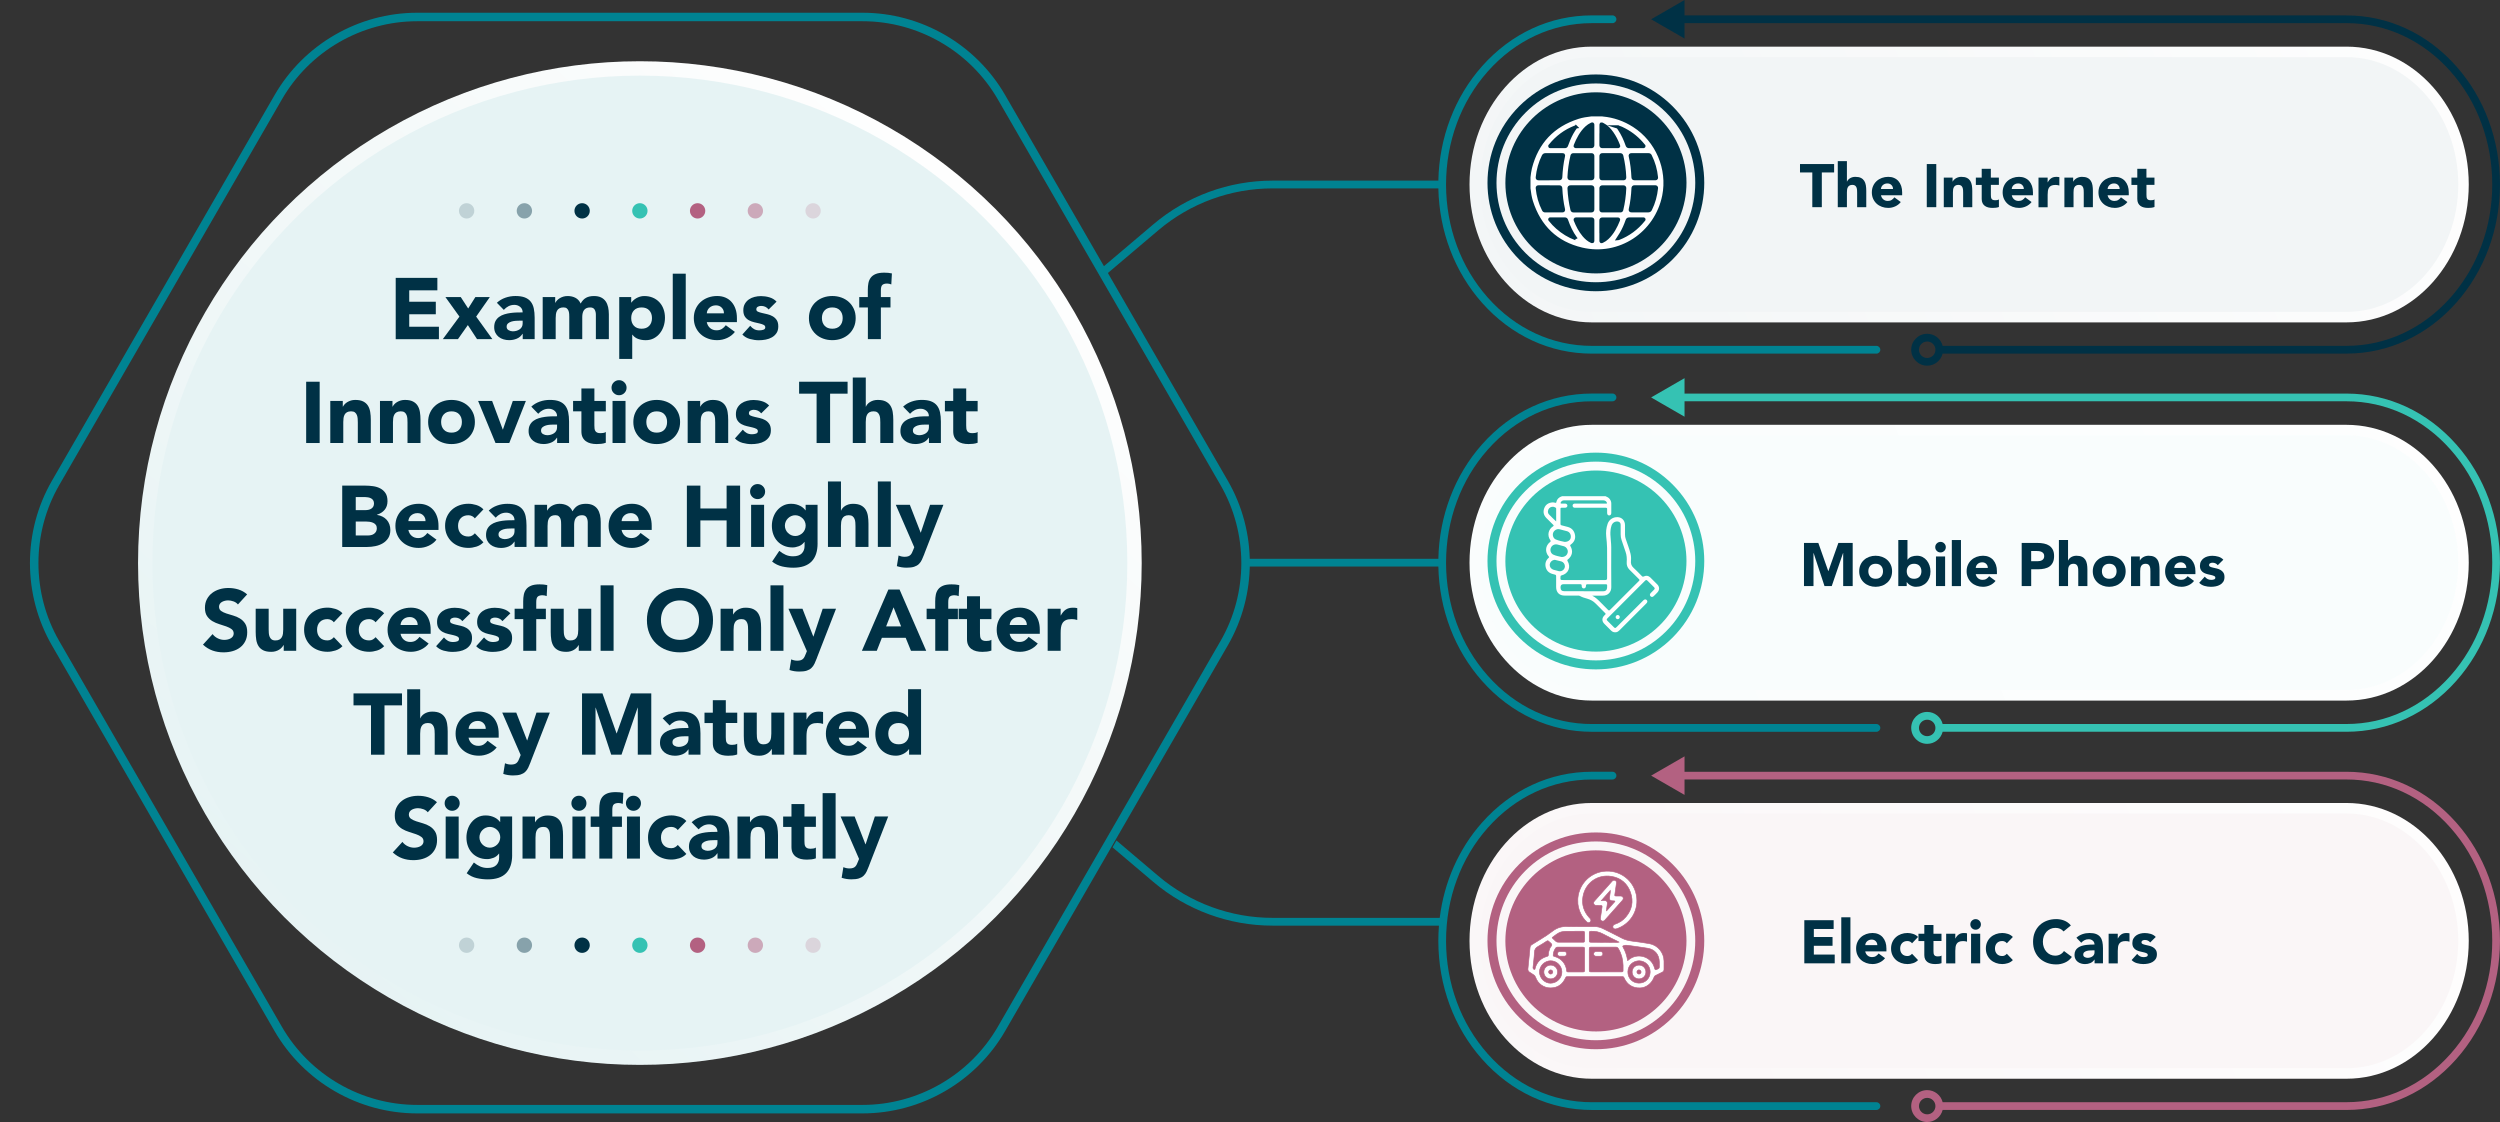 <?xml version="1.0" encoding="UTF-8"?>
<svg id="Design_02" data-name="Design 02" xmlns="http://www.w3.org/2000/svg" width="883.42" height="396.5" xmlns:xlink="http://www.w3.org/1999/xlink" viewBox="0 0 883.42 396.5">
  <rect x="0" y="0" width="883.42" height="396.5" fill="#333333" stroke="none"/>
  <defs>
    <linearGradient id="New_Gradient_Swatch_6" data-name="New Gradient Swatch 6" x1="100.16" y1="340.56" x2="343.47" y2="67.03" gradientUnits="userSpaceOnUse">
      <stop offset="0" stop-color="#e6f3f4"/>
      <stop offset=".64" stop-color="#f4f9f9"/>
      <stop offset="1" stop-color="#fefefe"/>
    </linearGradient>
    <linearGradient id="New_Gradient_Swatch_3" data-name="New Gradient Swatch 3" x1="502.87" y1="142.94" x2="877.12" y2="-7.83" gradientUnits="userSpaceOnUse">
      <stop offset="0" stop-color="#f2f5f6"/>
      <stop offset="1" stop-color="#fefefe"/>
    </linearGradient>
    <linearGradient id="New_Gradient_Swatch_4" data-name="New Gradient Swatch 4" x1="502.87" y1="276.57" x2="877.12" y2="125.81" gradientUnits="userSpaceOnUse">
      <stop offset="0" stop-color="#f9fdfd"/>
      <stop offset="1" stop-color="#fefefe"/>
    </linearGradient>
    <linearGradient id="New_Gradient_Swatch_5" data-name="New Gradient Swatch 5" x1="502.87" y1="410.2" x2="877.12" y2="259.44" gradientUnits="userSpaceOnUse">
      <stop offset="0" stop-color="#faf6f7"/>
      <stop offset="1" stop-color="#fefefe"/>
    </linearGradient>
  </defs>
  <g id="MAIN">
    <path id="LINE" d="M432.56,227.32l-78.68,136.27c-10.09,17.49-28.91,28.35-49.1,28.35h-157.36c-20.19,0-39-10.86-49.1-28.35L19.65,227.32c-10.09-17.49-10.09-39.21,0-56.69L98.33,34.35c10.09-17.49,28.91-28.35,49.1-28.35h157.36c20.19,0,39,10.86,49.1,28.35l78.68,136.27c10.1,17.49,10.1,39.21,0,56.69Z" fill="none" stroke="#008392" stroke-miterlimit="10" stroke-width="3"/>
    <g id="WHITE">
      <circle cx="226.11" cy="198.97" r="177.33" fill="url(#New_Gradient_Swatch_6)" stroke-width="0"/>
      <circle cx="226.11" cy="198.97" r="172.25" fill="#e6f3f4" stroke-width="0"/>
    </g>
  </g>
  <g id="HEADLINE">
    <g id="COLOR">
      <circle cx="226.11" cy="334.01" r="2.71" fill="#35c2b3" stroke-width="0"/>
      <circle cx="205.7" cy="334.01" r="2.71" fill="#003145" stroke-width="0"/>
      <circle cx="185.3" cy="334.01" r="2.71" fill="#295263" opacity=".5" stroke-width="0"/>
      <circle cx="164.89" cy="334.01" r="2.71" fill="#295263" opacity=".2" stroke-width="0"/>
      <circle cx="246.51" cy="334.01" r="2.71" fill="#b36181" stroke-width="0"/>
      <circle cx="266.92" cy="334.01" r="2.71" fill="#b36181" opacity=".5" stroke-width="0"/>
      <circle cx="287.32" cy="334.01" r="2.71" fill="#b36181" opacity=".2" stroke-width="0"/>
    </g>
  </g>
  <g id="HEADLINE-2" data-name="HEADLINE">
    <g id="COLOR-2" data-name="COLOR">
      <circle cx="226.11" cy="74.51" r="2.71" fill="#35c2b3" stroke-width="0"/>
      <circle cx="205.7" cy="74.51" r="2.71" fill="#003145" stroke-width="0"/>
      <circle cx="185.3" cy="74.51" r="2.71" fill="#295263" opacity=".5" stroke-width="0"/>
      <circle cx="164.89" cy="74.51" r="2.71" fill="#295263" opacity=".2" stroke-width="0"/>
      <circle cx="246.51" cy="74.51" r="2.71" fill="#b36181" stroke-width="0"/>
      <circle cx="266.92" cy="74.51" r="2.71" fill="#b36181" opacity=".5" stroke-width="0"/>
      <circle cx="287.32" cy="74.51" r="2.71" fill="#b36181" opacity=".2" stroke-width="0"/>
    </g>
  </g>
  <g id="NO-1">
    <g id="SHAPE">
      <g>
        <path id="LINE-2" data-name="LINE" d="M867.98,23.43c-10.28-11.6-24.07-17.98-38.81-17.98h-233.91V0l-11.8,6.81,11.8,6.81v-5.45h233.91c13.95,0,27.01,6.06,36.76,17.06,9.51,10.72,14.75,24.91,14.75,39.96s-5.24,29.24-14.75,39.96c-9.76,11-22.81,17.06-36.76,17.06h-142.7c-.61-2.45-2.83-4.27-5.47-4.27-3.11,0-5.64,2.53-5.64,5.64s2.53,5.64,5.64,5.64c2.64,0,4.85-1.82,5.47-4.27h142.7c14.74,0,28.52-6.39,38.81-17.98,9.95-11.22,15.43-26.06,15.43-41.77s-5.48-30.55-15.43-41.77ZM681.01,126.5c-1.6,0-2.91-1.3-2.91-2.91s1.3-2.91,2.91-2.91,2.91,1.3,2.91,2.91-1.3,2.91-2.91,2.91Z" fill="#003145" stroke-width="0"/>
        <g id="WHITE-2" data-name="WHITE">
          <path d="M872.38,65.2h0c0,26.91-19.34,48.72-43.21,48.72h-266.68c-23.86,0-43.21-21.81-43.21-48.72h0c0-26.91,19.34-48.72,43.21-48.72h266.68c23.86,0,43.21,21.81,43.21,48.72Z" fill="url(#New_Gradient_Swatch_3)" stroke-width="0"/>
          <path d="M562.5,110.21c-21.77,0-39.49-20.19-39.49-45.01s17.71-45.01,39.49-45.01h266.68c21.77,0,39.49,20.19,39.49,45.01s-17.71,45.01-39.49,45.01h-266.68Z" fill="#f2f5f6" stroke-width="0"/>
        </g>
      </g>
      <g>
        <circle cx="563.93" cy="64.62" r="31.99" transform="translate(336.01 584.46) rotate(-72.86)" fill="#003145" stroke-width="0"/>
        <circle cx="563.93" cy="64.62" r="36.71" transform="translate(119.48 417.68) rotate(-45)" fill="none" stroke="#003145" stroke-miterlimit="10" stroke-width="3.18"/>
      </g>
    </g>
  </g>
  <path d="M562.32,40.57c1.31,0,2.63,0,3.94,0,.06.02.12.04.18.05,3.97.36,7.61,1.65,10.96,3.8,8.15,5.22,12.43,15.27,10.52,24.77-2.69,13.37-15.69,21.95-28.93,18.84-9.07-2.13-14.97-7.9-17.82-16.78-.49-1.52-.7-3.1-.9-4.69v-3.94c.15-1.11.26-2.23.54-3.32,2.33-9.04,7.94-14.98,16.83-17.83,1.52-.49,3.1-.7,4.68-.9ZM562.84,58.93c0-1.25,0-2.5,0-3.75,0-.36-.12-.5-.49-.5-2.11.01-4.22,0-6.33,0-.3,0-.46.1-.53.4-.59,2.47-.93,4.97-1.05,7.5-.02.43.12.58.56.57,2.42-.02,4.84-.02,7.27,0,.43,0,.58-.14.57-.57-.02-1.22,0-2.44,0-3.66ZM565.73,58.92c0,1.2,0,2.41,0,3.61,0,.61.01.62.64.62,2.38,0,4.75,0,7.13,0,.6,0,.63-.02.61-.6-.1-2.52-.45-5-1.03-7.46-.09-.36-.3-.42-.61-.42-2.06,0-4.13.01-6.19,0-.4,0-.56.12-.55.54.02,1.23,0,2.47,0,3.7ZM562.84,70.27c0-1.22-.02-2.44,0-3.66.01-.46-.16-.59-.6-.58-2.41.02-4.81.02-7.22,0-.47,0-.59.17-.57.61.12,2.52.46,5,1.04,7.46.08.36.3.42.61.42,2.06,0,4.13-.01,6.19,0,.45,0,.56-.17.55-.58-.02-1.22,0-2.44,0-3.66ZM565.73,70.22c0,1.27,0,2.53,0,3.8,0,.29.05.49.41.49,2.16,0,4.31,0,6.47,0,.27,0,.4-.12.46-.37.6-2.5.95-5.03,1.05-7.59.02-.4-.15-.51-.53-.51-2.44.01-4.88.01-7.31,0-.45,0-.56.17-.55.58.02,1.2,0,2.41,0,3.61ZM581.21,63.15c1.22,0,2.44,0,3.66,0,.31,0,.52-.05.48-.44-.27-2.69-.97-5.25-2.2-7.66-.14-.28-.32-.38-.63-.38-2,0-4,.01-6,0-.41,0-.52.15-.43.54.56,2.44.84,4.92.96,7.42.02.39.16.51.54.51,1.2-.02,2.41,0,3.61,0ZM547.36,66.03c-1.22,0-2.44,0-3.66,0-.31,0-.52.06-.48.44.27,2.69.97,5.25,2.2,7.66.14.28.32.38.63.38,2,0,4-.01,6,0,.41,0,.52-.15.43-.54-.56-2.44-.84-4.92-.96-7.42-.02-.39-.16-.51-.54-.51-1.2.02-2.41,0-3.61,0ZM547.32,63.15c1.2,0,2.41-.01,3.61,0,.42,0,.57-.13.59-.56.12-2.45.4-4.89.93-7.29.13-.59.09-.63-.49-.63-1.94,0-3.88.01-5.82,0-.41,0-.61.16-.79.51-1.18,2.36-1.86,4.87-2.13,7.49-.04.39.13.49.48.49,1.2-.01,2.41,0,3.61,0ZM579.53,74.5c.95,0,1.91-.02,2.86,0,.42.01.64-.14.83-.51,1.18-2.37,1.85-4.87,2.13-7.49.04-.4-.15-.48-.49-.48-2.42,0-4.85,0-7.27,0-.39,0-.51.14-.53.52-.12,2.5-.41,4.98-.96,7.42-.09.41.04.54.44.53,1-.01,2,0,3,0ZM562.84,47.74c0-1.17,0-2.34,0-3.51,0-.49-.06-.52-.51-.31-.63.3-1.19.68-1.7,1.15-1.88,1.76-3.03,3.98-3.98,6.33-.16.4.09.4.36.4,1.76,0,3.53-.01,5.29,0,.42,0,.54-.15.54-.55-.02-1.17,0-2.34,0-3.51ZM565.73,47.7c0,1.19.01,2.37,0,3.56,0,.41.14.54.55.54,1.75-.02,3.5,0,5.25,0,.52,0,.54-.03.36-.5-.59-1.5-1.3-2.94-2.23-4.26-.88-1.25-1.89-2.37-3.29-3.07-.59-.29-.62-.27-.62.36,0,1.12,0,2.25,0,3.37ZM562.84,81.46c0-1.2,0-2.4,0-3.61,0-.34-.12-.48-.47-.47-1.8,0-3.59.01-5.39,0-.4,0-.45.13-.31.48.76,1.89,1.68,3.7,3,5.27.76.9,1.62,1.68,2.72,2.18.32.14.45.1.45-.28-.01-1.19,0-2.37,0-3.56ZM565.73,81.45c0,1.17,0,2.34,0,3.51,0,.49.06.52.51.31.64-.3,1.22-.7,1.73-1.18,1.86-1.76,3-3.97,3.94-6.3.16-.41-.09-.4-.37-.4-1.75,0-3.5.01-5.25,0-.47,0-.59.17-.58.6.02,1.15,0,2.31,0,3.47ZM556.89,44.85c-.15.02-.2.02-.24.04-3.55,1.38-6.5,3.57-8.88,6.53-.07.08-.19.16-.14.28.06.15.21.1.33.1,1.67,0,3.34,0,5.02,0,.36,0,.49-.17.59-.47.25-.67.51-1.35.78-2.01.65-1.56,1.46-3.04,2.53-4.48ZM571.68,44.82c.21.31.37.53.52.76,1.2,1.77,2.08,3.7,2.78,5.72.13.37.32.51.71.5,1.61-.02,3.22,0,4.83-.01.13,0,.31.07.39-.07.1-.16-.08-.25-.16-.35-1.84-2.3-4.07-4.14-6.68-5.51-.74-.39-1.49-.77-2.4-1.04ZM556.82,84.36c-.02-.1-.02-.14-.04-.16-1.43-1.95-2.43-4.11-3.22-6.38-.11-.31-.27-.45-.61-.44-1.66.01-3.31,0-4.97,0-.12,0-.27-.06-.34.08-.07.14.08.22.15.31.74.96,1.58,1.82,2.48,2.62,1.92,1.71,4.08,3.03,6.55,3.96ZM571.72,84.33c.11-.01.14-.01.17-.02,3.55-1.38,6.5-3.56,8.89-6.53.07-.09.22-.17.15-.31-.07-.14-.22-.08-.34-.08-1.63,0-3.25.01-4.88-.01-.42,0-.61.15-.74.53-.57,1.64-1.26,3.23-2.16,4.72-.34.56-.71,1.1-1.09,1.7Z" fill="#fff" stroke="#003145" stroke-miterlimit="10" stroke-width="1.11"/>
  <g id="NO-2">
    <g id="SHAPE-2" data-name="SHAPE">
      <path id="LINE-3" data-name="LINE" d="M867.98,157.06c-10.28-11.6-24.07-17.98-38.81-17.98h-233.91v-5.45l-11.8,6.81,11.8,6.81v-5.45h233.91c13.95,0,27.01,6.06,36.76,17.06,9.51,10.72,14.75,24.91,14.75,39.96s-5.24,29.24-14.75,39.96c-9.76,11-22.81,17.06-36.76,17.06h-142.7c-.61-2.45-2.83-4.27-5.47-4.27-3.11,0-5.64,2.53-5.64,5.64s2.53,5.64,5.64,5.64c2.64,0,4.85-1.82,5.47-4.27h142.7c14.74,0,28.52-6.39,38.81-17.98,9.95-11.22,15.43-26.06,15.43-41.77s-5.48-30.55-15.43-41.77ZM681.01,260.14c-1.6,0-2.91-1.3-2.91-2.91s1.3-2.91,2.91-2.91,2.91,1.3,2.91,2.91-1.3,2.91-2.91,2.91Z" fill="#35c2b3" stroke-width="0"/>
      <g id="WHITE-3" data-name="WHITE">
        <path d="M872.38,198.84h0c0,26.91-19.34,48.72-43.21,48.72h-266.68c-23.86,0-43.21-21.81-43.21-48.72h0c0-26.91,19.34-48.72,43.21-48.72h266.68c23.86,0,43.21,21.81,43.21,48.72Z" fill="url(#New_Gradient_Swatch_4)" stroke-width="0"/>
        <path d="M562.5,243.84c-21.77,0-39.49-20.19-39.49-45.01s17.71-45.01,39.49-45.01h266.68c21.77,0,39.49,20.19,39.49,45.01s-17.71,45.01-39.49,45.01h-266.68Z" fill="#f9fdfd" stroke-width="0"/>
      </g>
      <g>
        <circle cx="563.93" cy="198.25" r="31.99" transform="translate(208.31 678.72) rotate(-72.86)" fill="#35c2b3" stroke-width="0"/>
        <circle cx="563.93" cy="198.25" r="36.71" transform="translate(24.99 456.82) rotate(-45)" fill="none" stroke="#35c2b3" stroke-miterlimit="10" stroke-width="3.18"/>
      </g>
    </g>
  </g>
  <g>
    <path d="M567.38,175.36c.55.23,1.08.49,1.45.99.34.47.55.97.55,1.56,0,1.11,0,2.22,0,3.33,0,.57-.28.89-.73.9-.47,0-.73-.31-.74-.88,0-.44-.03-.88,0-1.31.03-.42-.13-.53-.54-.53-3.5.01-7.01,0-10.51,0-.16,0-.31,0-.47,0-.43-.04-.69-.33-.68-.75,0-.39.26-.67.67-.71.15-.02.31,0,.47,0,3.5,0,7.01,0,10.51,0,.16,0,.38.1.46-.11.07-.18-.05-.36-.16-.52-.32-.44-.79-.53-1.29-.53-3.58,0-7.16,0-10.75,0-.94,0-1.88,0-2.82,0-.54,0-1.02.17-1.27.72-.13.29-.09.44.27.43.42-.01.84-.01,1.27,0,.48.01.8.32.8.74,0,.42-.32.72-.81.73-.41.01-.81.02-1.22,0-.3-.01-.42.11-.41.41,0,1.77.01,3.53,0,5.3,0,.32.14.44.42.51.73.18,1.45.37,2.18.57,1.45.4,2.28,1.41,2.53,2.84.25,1.41-.33,2.54-1.48,3.37-.26.18-.3.3-.13.58,1.01,1.71.65,3.51-.95,4.73-.21.16-.22.26-.09.49,1.31,2.17.33,4.51-2.15,5.12-.23.06-.3.15-.32.37-.09,1.26-.1,1.26,1.15,1.26,4.9,0,9.79,0,14.69,0q.62,0,.62-.62c0-3.6.03-7.2-.01-10.79-.02-1.32-.17-2.65-.3-3.97-.15-1.53-.01-3.03.49-4.48.53-1.54,1.99-2.47,3.62-2.36,1.5.1,2.51,1.22,2.53,2.84.01,1.11,0,2.22,0,3.33,0,.52.08,1.02.25,1.52.57,1.72,1.25,3.41,1.68,5.17.21.84.26,1.7.17,2.56-.1.98.13,1.78.9,2.47,1.02.92,1.96,1.93,2.93,2.91.22.22.39.32.72.15.81-.42,1.63-.28,2.29.36.85.83,1.7,1.67,2.52,2.52.74.77.77,1.86.06,2.68-.43.49-.9.95-1.38,1.4-.39.37-.81.37-1.13.05-.31-.31-.29-.75.06-1.13.38-.4.77-.77,1.16-1.17.35-.36.36-.56,0-.92-.75-.76-1.5-1.51-2.26-2.26-.36-.35-.55-.35-.91,0-4.42,4.41-8.83,8.82-13.24,13.24-.38.38-.38.55,0,.94.72.72,1.44,1.44,2.16,2.16.47.47.6.47,1.07,0,3.08-3.07,6.15-6.15,9.23-9.22.14-.14.28-.3.45-.4.33-.2.66-.19.94.1.28.29.29.61.07.94-.09.14-.22.27-.34.39-3.1,3.1-6.19,6.19-9.29,9.29-.36.36-.75.67-1.27.75-.68.09-1.26-.08-1.75-.58-.8-.81-1.62-1.61-2.42-2.42-.88-.89-.88-2.01,0-2.91.63-.65.69-.48,0-1.17-1.02-1.02-2.04-2.03-3.05-3.06-.81-.83-1.77-1.37-2.88-1.69-.94-.27-1.9-.53-2.76-1.03-.19-.11-.39-.09-.59-.09-1.56,0-3.13,0-4.69,0-1.92,0-3.03-1.11-3.04-3.03,0-1.27,0-2.53,0-3.8,0-.34-.1-.52-.44-.59-.34-.07-.67-.16-1-.27-1.24-.4-2.02-1.24-2.28-2.51-.25-1.22.12-2.29,1.05-3.13.21-.19.25-.28.05-.51-1.4-1.59-1.21-3.75.46-5.09.3-.24.29-.37.09-.66-1.15-1.7-.74-3.76.96-4.88.34-.22.29-.34.04-.58-.8-.77-1.58-1.56-2.36-2.35-.98-1-1.26-2.18-.77-3.49.49-1.3,1.52-1.94,2.88-2.05.34-.03.69.04,1.02.14.2.06.32.02.37-.22.24-1.1.95-1.77,2-2.1h15.39ZM562.61,210.47c1.23.61,2.17,1.55,3.1,2.5.83.85,1.69,1.67,2.51,2.53.27.28.44.29.72,0,3.4-3.41,6.8-6.82,10.22-10.22.25-.25.25-.39,0-.63-1.13-1.1-2.24-2.23-3.36-3.34-.76-.76-1.05-1.66-.97-2.73.09-1.21.01-2.4-.4-3.56-.48-1.37-.93-2.75-1.4-4.13-.23-.67-.35-1.35-.34-2.07.02-1.13.01-2.25,0-3.38,0-.69-.41-1.11-1.1-1.16-1-.07-1.83.5-2.14,1.47-.33,1.03-.42,2.08-.39,3.15.05,1.5.3,2.98.3,4.49,0,4.71-.04,9.41.02,14.12.02,1.72-1.2,3.01-3,2.97-1.27-.03-2.53,0-3.8,0ZM559.64,208.94c2.3,0,4.6,0,6.9,0,.86,0,1.3-.42,1.36-1.27.02-.22-.01-.44.01-.66.05-.43-.12-.56-.55-.56-2.11.02-4.22.02-6.33,0-.44,0-.61.11-.6.57.01.57-.34.93-.79.91-.44-.01-.75-.36-.72-.92.02-.47-.16-.57-.6-.57-1.94.02-3.88,0-5.82,0q-1.06,0-1.06,1.08c0,.98.42,1.4,1.4,1.4,2.27,0,4.53,0,6.8,0ZM552.94,191.49c1.14,0,1.97-.64,2.11-1.48.18-1.06-.34-2.01-1.31-2.3-.87-.26-1.76-.43-2.63-.68-.91-.27-1.95.38-2.27,1.22-.33.89.06,2.03.95,2.39,1.07.44,2.21.67,3.15.86ZM551.86,196.83c1.18,0,2-.72,2.14-1.73.12-.87-.5-1.82-1.4-2.08-.75-.22-1.5-.43-2.26-.6-1-.24-1.97.27-2.33,1.2-.34.87,0,1.94.83,2.35,1,.49,2.11.64,3.02.87ZM552.99,200.12c0-.74-.5-1.5-1.22-1.72-.75-.22-1.51-.38-2.27-.56-.12-.03-.25,0-.37.02-.85.17-1.45.86-1.51,1.69-.05.77.49,1.53,1.32,1.78.63.19,1.26.36,1.9.5,1.07.24,2.14-.62,2.15-1.72ZM549.9,184.25c0-1.53,0-3.01,0-4.49,0-.24-.17-.36-.35-.46-.69-.4-1.59-.27-2.11.3-.54.59-.64,1.56-.1,2.15.79.86,1.66,1.64,2.55,2.5Z" fill="#fff" stroke-width="0"/>
    <path d="M571.63,218.8c-.41-.01-.73-.36-.71-.77.02-.38.35-.71.73-.71.39,0,.73.35.73.75,0,.41-.35.74-.75.73Z" fill="#fff" stroke-width="0"/>
  </g>
  <g id="NO-3">
    <g id="SHAPE-3" data-name="SHAPE">
      <path id="LINE-4" data-name="LINE" d="M867.98,290.7c-10.28-11.6-24.07-17.98-38.81-17.98h-233.91v-5.45l-11.8,6.81,11.8,6.81v-5.45h233.91c13.95,0,27.01,6.06,36.76,17.06,9.51,10.72,14.75,24.91,14.75,39.96s-5.24,29.24-14.75,39.96c-9.76,11-22.81,17.06-36.76,17.06h-142.7c-.61-2.45-2.83-4.27-5.47-4.27-3.11,0-5.64,2.53-5.64,5.64s2.53,5.64,5.64,5.64c2.64,0,4.85-1.82,5.47-4.27h142.7c14.74,0,28.52-6.39,38.81-17.98,9.95-11.22,15.43-26.06,15.43-41.77s-5.48-30.55-15.43-41.77ZM681.01,393.77c-1.6,0-2.91-1.3-2.91-2.91s1.3-2.91,2.91-2.91,2.91,1.3,2.91,2.91-1.3,2.91-2.91,2.91Z" fill="#b36181" stroke-width="0"/>
      <g id="WHITE-4" data-name="WHITE">
        <path d="M872.38,332.47h0c0,26.91-19.34,48.72-43.21,48.72h-266.68c-23.86,0-43.21-21.81-43.21-48.72h0c0-26.91,19.34-48.72,43.21-48.72h266.68c23.86,0,43.21,21.81,43.21,48.72Z" fill="url(#New_Gradient_Swatch_5)" stroke-width="0"/>
        <path d="M562.5,377.48c-21.77,0-39.49-20.19-39.49-45.01s17.71-45.01,39.49-45.01h266.68c21.77,0,39.49,20.19,39.49,45.01s-17.71,45.01-39.49,45.01h-266.68Z" fill="#faf6f7" stroke-width="0"/>
      </g>
      <g>
        <circle cx="563.93" cy="332.47" r="31.99" transform="translate(80.05 773.39) rotate(-72.86)" fill="#b36181" stroke-width="0"/>
        <circle cx="563.93" cy="332.47" r="36.71" transform="translate(-69.92 496.13) rotate(-45)" fill="none" stroke="#b36181" stroke-miterlimit="10" stroke-width="3.18"/>
      </g>
    </g>
  </g>
  <g>
    <path d="M558.3,327.43c1.72,0,3.43.02,5.15,0,1.06-.01,2.04.24,2.98.71,2.2,1.11,4.44,2.16,6.61,3.33,1.18.63,2.4.92,3.7,1.09,2.03.26,4.06.54,6.08.89,2.98.52,5.17,3.17,5.19,6.18,0,.97-.01,1.93,0,2.9,0,.48-.19.79-.61,1-.79.39-1.58.8-2.37,1.18-.26.12-.41.29-.51.56-.84,2.27-2.82,3.79-5,3.84-2.63.06-4.6-1.19-5.63-3.59-.12-.29-.27-.41-.59-.41-6.5,0-13,0-19.5,0-.36,0-.48.18-.6.46-1.01,2.25-2.72,3.5-5.21,3.53-2.44.04-4.51-1.41-5.34-3.71-.15-.42-.38-.71-.75-.94-.47-.28-.91-.62-1.38-.9-.47-.28-.66-.67-.6-1.21.16-1.49.3-2.98.45-4.47.1-1.01.21-2.02.3-3.03.04-.5.29-.82.7-1.07,1.03-.62,2.03-1.27,3.06-1.89,1.43-.86,2.82-1.77,4.14-2.8,1.49-1.16,3.15-1.74,5.06-1.66,1.55.07,3.1.01,4.65.01ZM567.55,343.43c1.83,0,3.67,0,5.5,0,.37,0,.51-.11.49-.49-.02-.62,0-1.23,0-1.85-.06-2.12-.58-4.11-1.7-5.93-.2-.33-.42-.48-.84-.48-2.93.02-5.86.01-8.8,0-.44,0-.61.11-.61.58.02,2.53.02,5.06,0,7.6,0,.49.17.58.61.58,1.78-.02,3.57,0,5.35,0ZM554.96,334.69v-.02c-1.5,0-3,0-4.5,0-.35,0-.6.12-.79.41-.43.63-.71,1.31-.79,2.08-.08.69-.08.69.57.87,2.29.63,3.97,2.62,4.14,4.97.03.4.21.45.54.45,1.75,0,3.5-.02,5.25,0,.43,0,.58-.12.57-.56-.02-2.53-.02-5.06,0-7.6,0-.45-.12-.61-.59-.6-1.47.03-2.93,0-4.4,0ZM575.14,339.49c.17-.15.28-.24.39-.34,3.07-2.6,7.92-1.18,9.05,2.65.31,1.07.31,1.06,1.31.56.33-.16.48-.35.46-.73-.03-.57,0-1.13,0-1.7-.05-2.6-1.58-4.44-4.14-4.86-2.23-.37-4.48-.65-6.72-.98-.62-.09-1.21-.16-1.81.1-.27.12-.32.2-.17.46.86,1.47,1.37,3.06,1.64,4.83ZM554.92,332.94s0,0,0,.01c1.5,0,3,0,4.5,0,.38,0,.53-.12.52-.52-.02-.92-.03-1.83,0-2.75.01-.45-.11-.61-.58-.6-2,.02-4,0-6,.01-.52,0-1.03.07-1.53.19-1.28.3-2.21,1.2-3.24,1.92-.2.14-.06.26.05.36.34.32.7.62,1.02.96.3.31.63.43,1.07.42,1.4-.02,2.8,0,4.2,0ZM541.7,341.95c0,.26.24.63.5.62.32,0,.23-.32.29-.5.61-2.13,1.99-3.5,4.13-4.08.4-.11.54-.27.53-.68,0-.81.27-1.56.57-2.31.18-.46.79-.83.62-1.28-.16-.43-.72-.71-1.07-1.09-.25-.26-.45-.23-.73-.05-.95.61-1.9,1.25-2.89,1.78-.89.48-1.39,1.04-1.43,2.14-.06,1.79-.33,3.58-.51,5.44ZM547.95,347.43c2.19-.02,4.02-1.87,3.97-4-.04-2.16-1.85-3.94-3.99-3.92-2.11.01-3.94,1.86-3.92,3.95.02,2.16,1.84,4,3.94,3.98ZM579.22,339.51c-2.09.05-3.92,1.53-3.98,3.86-.06,2.18,1.54,3.97,3.84,4.03,2.16.06,3.98-1.52,4.03-3.9.04-2.1-1.51-3.87-3.89-4ZM572.05,332.88c-.19-.1-.33-.18-.47-.26-1.68-.84-3.4-1.63-5.04-2.54-1.39-.77-2.84-1.09-4.41-1-.37.02-.54.1-.53.51.03.95.02,1.9,0,2.85,0,.4.14.51.52.52,3.1.01,6.2.04,9.29.07.2,0,.4.04.63-.15Z" fill="#fff" stroke="#b56183" stroke-miterlimit="10" stroke-width=".22"/>
    <path d="M557.53,318.3c0-5.27,3.84-9.67,8.99-10.38,5.87-.8,11.2,3.3,11.84,9.21.59,5.41-2.84,9.68-7.12,11.07-.82.26-1.45-.2-1.29-.93.09-.41.41-.58.77-.7,1.49-.5,2.77-1.32,3.78-2.52,2.2-2.57,2.78-5.52,1.67-8.69-1.11-3.16-3.41-5.12-6.72-5.67-4.94-.83-9.32,2.33-10.11,7.27-.43,2.69.32,5.11,2.15,7.17.14.16.31.31.44.48.34.43.32.88-.04,1.21-.36.34-.8.33-1.2-.06-.92-.87-1.64-1.88-2.17-3.03-.66-1.42-1.03-2.92-.98-4.44Z" fill="#fff" stroke="#b56183" stroke-miterlimit="10" stroke-width=".22"/>
    <path d="M571.21,312.02c-.19,1.32-.37,2.64-.56,3.95-.09.63-.08.65.55.65.47,0,.93,0,1.4,0,.39,0,.74.1.92.48.19.39.07.74-.21,1.06-1.15,1.3-2.3,2.59-3.45,3.89-.9,1.01-1.8,2.01-2.69,3.02-.32.36-.67.57-1.14.36-.48-.21-.53-.65-.47-1.1.18-1.27.35-2.54.55-3.8.07-.43-.05-.58-.48-.57-.55.01-1.1-.01-1.65-.03-.36-.01-.65-.18-.78-.53-.14-.36-.05-.68.21-.97,2.08-2.34,4.16-4.68,6.24-7.02.28-.31.61-.47,1.03-.31.41.17.56.49.54.92ZM567.71,321.88c1.04-1.16,1.98-2.21,2.9-3.27.18-.21-.05-.23-.2-.25-.3-.02-.6-.01-.9-.06-.54-.08-.78-.38-.77-.92,0-.2.05-.4.06-.59.05-.66.26-1.31.23-2.13-1.09,1.23-2.08,2.35-3.16,3.57.5,0,.83,0,1.16,0,.67.02.98.33.96.99,0,.17-.04.33-.06.5-.06.67-.25,1.32-.23,2.16Z" fill="#fff" stroke="#b56183" stroke-miterlimit="10" stroke-width=".22"/>
    <path d="M564.77,337.9c-.28,0-.57.02-.85,0-.49-.03-.8-.38-.78-.85.01-.45.32-.78.79-.8.56-.02,1.13-.02,1.69,0,.47.02.77.36.78.8.01.47-.3.82-.79.85-.28.02-.56,0-.85,0Z" fill="#fff" stroke="#b56183" stroke-miterlimit="10" stroke-width=".22"/>
    <path d="M551.99,336.24c.28,0,.57-.02.85,0,.46.03.76.37.77.82,0,.45-.3.81-.75.83-.58.03-1.16.03-1.74,0-.46-.02-.76-.37-.76-.82,0-.45.29-.79.75-.83.3-.02.6,0,.9,0Z" fill="#fff" stroke="#b56183" stroke-miterlimit="10" stroke-width=".22"/>
    <path d="M547.97,341.04c1.38,0,2.43,1.06,2.43,2.43,0,1.38-1.06,2.43-2.43,2.43-1.38,0-2.43-1.06-2.43-2.43,0-1.38,1.06-2.43,2.43-2.43ZM548.71,343.47c0-.38-.37-.74-.74-.74-.37,0-.74.37-.74.74,0,.38.37.74.74.74.38,0,.74-.36.74-.74Z" fill="#fff" stroke="#b56183" stroke-miterlimit="10" stroke-width=".22"/>
    <path d="M581.61,343.48c0,1.38-1.07,2.43-2.45,2.42-1.37,0-2.43-1.06-2.42-2.44,0-1.37,1.06-2.42,2.45-2.42,1.37,0,2.43,1.06,2.42,2.44ZM579.19,342.73c-.37,0-.75.35-.76.73,0,.37.35.75.73.75.38,0,.75-.35.75-.73,0-.37-.35-.75-.73-.76Z" fill="#fff" stroke="#b56183" stroke-miterlimit="10" stroke-width=".22"/>
  </g>
  <g>
    <path d="M640.41,60.94h-4.35v-2.97h12.06v2.97h-4.35v12.27h-3.36v-12.27Z" fill="#003145" stroke-width="0"/>
    <path d="M652.64,56.94v7.23h.04c.07-.2.19-.4.37-.6.17-.2.38-.38.62-.54.24-.16.53-.29.86-.39s.69-.15,1.08-.15c.82,0,1.48.13,1.98.38s.89.6,1.17,1.04.47.97.57,1.57c.1.6.15,1.26.15,1.96v5.77h-3.23v-5.12c0-.3-.01-.61-.03-.94-.02-.32-.09-.62-.19-.89-.11-.27-.27-.5-.5-.67s-.54-.26-.96-.26-.75.08-1.01.23-.46.35-.59.6c-.14.25-.23.54-.27.85-.04.32-.06.65-.06.99v5.21h-3.23v-16.28h3.23Z" fill="#003145" stroke-width="0"/>
    <path d="M671.67,71.4c-.52.66-1.17,1.17-1.96,1.53-.79.36-1.61.54-2.45.54s-1.56-.13-2.27-.39c-.71-.26-1.33-.63-1.85-1.11-.52-.48-.94-1.06-1.24-1.73-.3-.67-.45-1.43-.45-2.26s.15-1.59.45-2.26c.3-.67.71-1.25,1.24-1.73.52-.48,1.14-.85,1.85-1.11s1.47-.39,2.27-.39c.75,0,1.42.13,2.03.39s1.13.63,1.55,1.11c.42.48.75,1.06.98,1.73.23.67.34,1.43.34,2.26v1.01h-7.49c.13.62.41,1.11.84,1.47.43.37.96.55,1.59.55.53,0,.98-.12,1.35-.36.37-.24.69-.54.96-.92l2.26,1.66ZM668.93,66.8c.01-.55-.17-1.01-.54-1.4-.37-.39-.85-.58-1.44-.58-.36,0-.67.06-.95.17-.27.12-.51.26-.7.44-.19.18-.34.39-.45.62-.11.24-.17.48-.18.74h4.26Z" fill="#003145" stroke-width="0"/>
    <path d="M680.86,57.97h3.36v15.24h-3.36v-15.24Z" fill="#003145" stroke-width="0"/>
    <path d="M686.87,62.75h3.1v1.42h.04c.1-.2.24-.4.43-.6.19-.2.41-.38.67-.54.26-.16.55-.29.88-.39s.69-.15,1.08-.15c.82,0,1.48.13,1.98.38s.89.6,1.17,1.04.47.97.57,1.57c.1.6.15,1.26.15,1.96v5.77h-3.23v-5.12c0-.3-.01-.61-.03-.94-.02-.32-.09-.62-.19-.89-.11-.27-.27-.5-.5-.67s-.54-.26-.96-.26-.75.08-1.01.23-.46.35-.59.6c-.14.25-.23.54-.27.85-.04.32-.06.65-.06.99v5.21h-3.23v-10.46Z" fill="#003145" stroke-width="0"/>
    <path d="M706.35,65.33h-2.84v3.49c0,.29.01.55.04.79s.09.44.19.61c.1.17.25.31.46.4.21.09.48.14.83.14.17,0,.4-.02.68-.05.28-.04.49-.12.64-.25v2.69c-.36.13-.73.22-1.12.26s-.77.06-1.14.06c-.55,0-1.05-.06-1.51-.17-.46-.11-.86-.3-1.21-.55-.34-.25-.61-.58-.81-.98-.19-.4-.29-.89-.29-1.46v-4.97h-2.07v-2.58h2.07v-3.1h3.23v3.1h2.84v2.58Z" fill="#003145" stroke-width="0"/>
    <path d="M717.89,71.4c-.52.66-1.17,1.17-1.96,1.53-.79.36-1.61.54-2.45.54s-1.56-.13-2.27-.39c-.71-.26-1.33-.63-1.85-1.11-.52-.48-.94-1.06-1.24-1.73-.3-.67-.45-1.43-.45-2.26s.15-1.59.45-2.26c.3-.67.71-1.25,1.24-1.73.52-.48,1.14-.85,1.85-1.11s1.47-.39,2.27-.39c.75,0,1.42.13,2.03.39s1.13.63,1.55,1.11c.42.48.75,1.06.98,1.73.23.67.34,1.43.34,2.26v1.01h-7.49c.13.62.41,1.11.84,1.47.43.37.96.55,1.59.55.53,0,.98-.12,1.35-.36.37-.24.69-.54.96-.92l2.26,1.66ZM715.15,66.8c.01-.55-.17-1.01-.54-1.4-.37-.39-.85-.58-1.44-.58-.36,0-.67.06-.95.17-.27.12-.51.26-.7.44-.19.18-.34.39-.45.62-.11.24-.17.48-.18.74h4.26Z" fill="#003145" stroke-width="0"/>
    <path d="M720.34,62.75h3.23v1.68h.04c.34-.65.75-1.13,1.23-1.45s1.07-.48,1.79-.48c.19,0,.37,0,.56.02.19.01.36.04.52.09v2.95c-.23-.07-.46-.13-.68-.16-.22-.04-.46-.05-.7-.05-.62,0-1.11.09-1.46.26-.36.17-.64.41-.83.72s-.32.68-.38,1.11c-.06.43-.09.9-.09,1.42v4.37h-3.23v-10.46Z" fill="#003145" stroke-width="0"/>
    <path d="M729.49,62.75h3.1v1.42h.04c.1-.2.24-.4.43-.6.19-.2.41-.38.67-.54.26-.16.55-.29.88-.39s.69-.15,1.08-.15c.82,0,1.48.13,1.98.38s.89.6,1.17,1.04.47.97.57,1.57c.1.6.15,1.26.15,1.96v5.77h-3.23v-5.12c0-.3-.01-.61-.03-.94-.02-.32-.09-.62-.19-.89-.11-.27-.27-.5-.5-.67s-.54-.26-.96-.26-.75.08-1.01.23-.46.35-.59.6c-.14.25-.23.54-.27.85-.04.32-.06.65-.06.99v5.21h-3.23v-10.46Z" fill="#003145" stroke-width="0"/>
    <path d="M751.75,71.4c-.52.66-1.17,1.17-1.96,1.53-.79.36-1.61.54-2.45.54s-1.56-.13-2.27-.39c-.71-.26-1.33-.63-1.85-1.11-.52-.48-.94-1.06-1.24-1.73-.3-.67-.45-1.43-.45-2.26s.15-1.59.45-2.26c.3-.67.71-1.25,1.24-1.73.52-.48,1.14-.85,1.85-1.11s1.47-.39,2.27-.39c.75,0,1.42.13,2.03.39s1.13.63,1.55,1.11c.42.48.75,1.06.98,1.73.23.67.34,1.43.34,2.26v1.01h-7.49c.13.62.41,1.11.84,1.47.43.37.96.55,1.59.55.53,0,.98-.12,1.35-.36.37-.24.69-.54.96-.92l2.26,1.66ZM749.02,66.8c.01-.55-.17-1.01-.54-1.4-.37-.39-.85-.58-1.44-.58-.36,0-.67.06-.95.17-.27.12-.51.26-.7.44-.19.18-.34.39-.45.62-.11.24-.17.48-.18.74h4.26Z" fill="#003145" stroke-width="0"/>
    <path d="M761.33,65.33h-2.84v3.49c0,.29.01.55.04.79s.09.44.19.61c.1.17.25.31.46.4.21.09.48.14.83.14.17,0,.4-.02.68-.05.28-.04.49-.12.64-.25v2.69c-.36.13-.73.22-1.12.26s-.77.06-1.14.06c-.55,0-1.05-.06-1.51-.17-.46-.11-.86-.3-1.21-.55-.34-.25-.61-.58-.81-.98-.19-.4-.29-.89-.29-1.46v-4.97h-2.07v-2.58h2.07v-3.1h3.23v3.1h2.84v2.58Z" fill="#003145" stroke-width="0"/>
  </g>
  <g>
    <path d="M637.46,191.86h5.08l3.51,9.95h.04l3.53-9.95h5.06v15.24h-3.36v-11.69h-.04l-4,11.69h-2.56l-3.85-11.69h-.04v11.69h-3.36v-15.24Z" fill="#003145" stroke-width="0"/>
    <path d="M656.98,201.87c0-.83.15-1.59.45-2.26s.71-1.25,1.24-1.73c.52-.48,1.14-.85,1.85-1.11s1.47-.39,2.27-.39,1.56.13,2.27.39,1.33.63,1.85,1.11c.52.48.94,1.06,1.24,1.73s.45,1.43.45,2.26-.15,1.59-.45,2.26c-.3.67-.71,1.25-1.24,1.73s-1.14.85-1.85,1.11c-.71.26-1.47.39-2.27.39s-1.56-.13-2.27-.39c-.71-.26-1.33-.63-1.85-1.11s-.94-1.06-1.24-1.73c-.3-.67-.45-1.43-.45-2.26ZM660.21,201.87c0,.79.23,1.43.68,1.92.45.49,1.09.73,1.91.73s1.45-.24,1.91-.73c.45-.49.68-1.13.68-1.92s-.23-1.43-.68-1.92c-.45-.49-1.09-.73-1.91-.73s-1.45.24-1.91.73c-.45.49-.68,1.13-.68,1.92Z" fill="#003145" stroke-width="0"/>
    <path d="M670.81,190.83h3.23v6.93h.04c.37-.5.85-.86,1.43-1.07.58-.21,1.21-.31,1.88-.31.75,0,1.41.15,2,.46s1.09.72,1.5,1.24c.41.52.72,1.11.95,1.78.22.67.33,1.37.33,2.1,0,.79-.12,1.51-.37,2.17s-.59,1.23-1.04,1.71-.99.85-1.63,1.12c-.63.27-1.33.4-2.11.4-.37,0-.72-.05-1.05-.15-.33-.1-.64-.23-.92-.39-.28-.16-.52-.33-.73-.53-.21-.19-.38-.38-.51-.57h-.04v1.38h-2.97v-16.28ZM673.78,201.87c0,.79.23,1.43.68,1.92.45.49,1.09.73,1.91.73s1.45-.24,1.91-.73c.45-.49.68-1.13.68-1.92s-.23-1.43-.68-1.92c-.45-.49-1.09-.73-1.91-.73s-1.45.24-1.91.73c-.45.49-.68,1.13-.68,1.92Z" fill="#003145" stroke-width="0"/>
    <path d="M683.85,193.35c0-.52.18-.96.55-1.32s.81-.55,1.32-.55.96.18,1.32.55c.37.37.55.81.55,1.32s-.18.96-.55,1.32-.81.55-1.32.55-.96-.18-1.32-.55c-.37-.37-.55-.81-.55-1.32ZM684.11,196.64h3.23v10.46h-3.23v-10.46Z" fill="#003145" stroke-width="0"/>
    <path d="M689.71,190.83h3.23v16.28h-3.23v-16.28Z" fill="#003145" stroke-width="0"/>
    <path d="M705.16,205.29c-.52.66-1.17,1.17-1.96,1.53-.79.36-1.61.54-2.45.54s-1.56-.13-2.27-.39c-.71-.26-1.33-.63-1.85-1.11-.52-.48-.94-1.06-1.24-1.73-.3-.67-.45-1.43-.45-2.26s.15-1.59.45-2.26c.3-.67.71-1.25,1.24-1.73.52-.48,1.14-.85,1.85-1.11s1.47-.39,2.27-.39c.75,0,1.42.13,2.03.39s1.13.63,1.55,1.11c.42.48.75,1.06.98,1.73.23.67.34,1.43.34,2.26v1.01h-7.49c.13.62.41,1.11.84,1.47.43.37.96.55,1.59.55.53,0,.98-.12,1.35-.36.37-.24.69-.54.96-.92l2.26,1.66ZM702.43,200.69c.01-.55-.17-1.01-.54-1.4-.37-.39-.85-.58-1.44-.58-.36,0-.67.06-.95.17-.27.12-.51.26-.7.44-.19.18-.34.39-.45.62-.11.24-.17.48-.18.74h4.26Z" fill="#003145" stroke-width="0"/>
    <path d="M714.4,191.86h5.66c.79,0,1.54.07,2.24.22.7.14,1.32.39,1.84.74.52.35.94.83,1.25,1.42.31.6.46,1.35.46,2.25s-.14,1.64-.43,2.24c-.29.6-.68,1.08-1.18,1.44-.5.36-1.1.61-1.79.76s-1.44.23-2.24.23h-2.45v5.94h-3.36v-15.24ZM717.76,198.32h2.24c.3,0,.59-.03.87-.09.28-.06.53-.15.75-.29.22-.14.4-.32.54-.56.14-.24.2-.53.2-.89,0-.39-.09-.7-.27-.94-.18-.24-.41-.42-.69-.55-.28-.13-.59-.21-.94-.25-.34-.04-.67-.05-.99-.05h-1.72v3.62Z" fill="#003145" stroke-width="0"/>
    <path d="M730.78,190.83v7.23h.04c.07-.2.19-.4.37-.6.17-.2.38-.38.62-.54.24-.16.53-.29.86-.39s.69-.15,1.08-.15c.82,0,1.48.13,1.98.38s.89.6,1.17,1.04.47.97.57,1.57c.1.6.15,1.26.15,1.96v5.77h-3.23v-5.12c0-.3-.01-.61-.03-.94-.02-.32-.09-.62-.19-.89-.11-.27-.27-.5-.5-.67s-.54-.26-.96-.26-.75.08-1.01.23-.46.35-.59.6c-.14.25-.23.54-.27.85-.04.32-.06.65-.06.99v5.21h-3.23v-16.28h3.23Z" fill="#003145" stroke-width="0"/>
    <path d="M739.52,201.87c0-.83.15-1.59.45-2.26s.71-1.25,1.24-1.73c.52-.48,1.14-.85,1.85-1.11s1.47-.39,2.27-.39,1.56.13,2.27.39,1.33.63,1.85,1.11c.52.48.94,1.06,1.24,1.73s.45,1.43.45,2.26-.15,1.59-.45,2.26c-.3.67-.71,1.25-1.24,1.73s-1.14.85-1.85,1.11c-.71.26-1.47.39-2.27.39s-1.56-.13-2.27-.39c-.71-.26-1.33-.63-1.85-1.11s-.94-1.06-1.24-1.73c-.3-.67-.45-1.43-.45-2.26ZM742.75,201.87c0,.79.23,1.43.68,1.92.45.49,1.09.73,1.91.73s1.45-.24,1.91-.73c.45-.49.68-1.13.68-1.92s-.23-1.43-.68-1.92c-.45-.49-1.09-.73-1.91-.73s-1.45.24-1.91.73c-.45.49-.68,1.13-.68,1.92Z" fill="#003145" stroke-width="0"/>
    <path d="M753.04,196.64h3.1v1.42h.04c.1-.2.24-.4.43-.6.19-.2.41-.38.67-.54.26-.16.55-.29.88-.39s.69-.15,1.08-.15c.82,0,1.48.13,1.98.38s.89.6,1.17,1.04.47.97.57,1.57c.1.6.15,1.26.15,1.96v5.77h-3.23v-5.12c0-.3-.01-.61-.03-.94-.02-.32-.09-.62-.19-.89-.11-.27-.27-.5-.5-.67s-.54-.26-.96-.26-.75.08-1.01.23-.46.35-.59.6c-.14.25-.23.54-.27.85-.04.32-.06.65-.06.99v5.21h-3.23v-10.46Z" fill="#003145" stroke-width="0"/>
    <path d="M775.3,205.29c-.52.66-1.17,1.17-1.96,1.53-.79.36-1.61.54-2.45.54s-1.56-.13-2.27-.39c-.71-.26-1.33-.63-1.85-1.11-.52-.48-.94-1.06-1.24-1.73-.3-.67-.45-1.43-.45-2.26s.15-1.59.45-2.26c.3-.67.71-1.25,1.24-1.73.52-.48,1.14-.85,1.85-1.11s1.47-.39,2.27-.39c.75,0,1.42.13,2.03.39s1.13.63,1.55,1.11c.42.48.75,1.06.98,1.73.23.67.34,1.43.34,2.26v1.01h-7.49c.13.62.41,1.11.84,1.47.43.37.96.55,1.59.55.53,0,.98-.12,1.35-.36.37-.24.69-.54.96-.92l2.26,1.66ZM772.57,200.69c.01-.55-.17-1.01-.54-1.4-.37-.39-.85-.58-1.44-.58-.36,0-.67.06-.95.17-.27.12-.51.26-.7.44-.19.18-.34.39-.45.62-.11.24-.17.48-.18.74h4.26Z" fill="#003145" stroke-width="0"/>
    <path d="M783.68,199.72c-.47-.59-1.1-.88-1.87-.88-.27,0-.54.06-.8.19-.26.13-.39.35-.39.67,0,.26.13.45.4.57.27.12.6.23,1.01.32.41.09.85.19,1.31.3.47.11.9.28,1.31.51.41.23.75.54,1.01.94.27.4.4.92.4,1.58s-.15,1.23-.44,1.67c-.29.44-.67.79-1.13,1.05-.46.27-.98.45-1.55.56-.57.11-1.14.16-1.7.16-.73,0-1.47-.1-2.22-.31-.75-.21-1.38-.58-1.89-1.11l1.96-2.17c.3.37.64.66,1,.85.37.19.79.29,1.28.29.37,0,.71-.05,1.01-.16.3-.11.45-.3.45-.59s-.13-.48-.4-.61c-.27-.14-.6-.25-1.01-.34s-.85-.19-1.31-.3c-.47-.11-.9-.27-1.31-.48s-.75-.52-1.01-.92c-.27-.39-.4-.92-.4-1.58,0-.62.13-1.15.38-1.59.25-.44.58-.81.99-1.1s.88-.5,1.41-.64c.53-.14,1.07-.2,1.61-.2.69,0,1.38.1,2.09.3.7.2,1.3.56,1.79,1.08l-1.98,1.96Z" fill="#003145" stroke-width="0"/>
  </g>
  <g>
    <path d="M637.59,325.17h10.36v3.1h-7v2.84h6.61v3.1h-6.61v3.1h7.38v3.1h-10.74v-15.24Z" fill="#003145" stroke-width="0"/>
    <path d="M650.65,324.14h3.23v16.27h-3.23v-16.27Z" fill="#003145" stroke-width="0"/>
    <path d="M666.11,338.6c-.52.66-1.17,1.17-1.96,1.53-.79.36-1.61.54-2.45.54s-1.56-.13-2.27-.39-1.33-.63-1.85-1.11c-.52-.48-.94-1.06-1.24-1.73-.3-.67-.45-1.43-.45-2.26s.15-1.58.45-2.26c.3-.67.71-1.25,1.24-1.73.52-.48,1.14-.85,1.85-1.11.71-.26,1.47-.39,2.27-.39.75,0,1.42.13,2.03.39.61.26,1.13.63,1.55,1.11s.75,1.06.98,1.73c.23.67.34,1.43.34,2.26v1.01h-7.49c.13.62.41,1.11.84,1.47.43.37.96.55,1.59.55.53,0,.98-.12,1.35-.36.37-.24.69-.54.96-.92l2.26,1.66ZM663.38,334c.01-.55-.17-1.01-.54-1.4-.37-.39-.85-.58-1.44-.58-.36,0-.67.06-.95.17-.27.12-.51.26-.7.44-.19.18-.34.39-.45.62-.11.24-.17.48-.18.74h4.26Z" fill="#003145" stroke-width="0"/>
    <path d="M675.65,333.33c-.16-.23-.38-.42-.67-.57-.29-.15-.6-.23-.93-.23-.82,0-1.45.24-1.91.73-.45.49-.68,1.13-.68,1.92s.23,1.43.68,1.92c.45.49,1.09.73,1.91.73.36,0,.67-.08.93-.24.26-.16.48-.34.67-.56l2.13,2.24c-.5.52-1.09.88-1.78,1.09s-1.33.31-1.95.31c-.8,0-1.56-.13-2.27-.39s-1.33-.63-1.85-1.11c-.52-.48-.94-1.06-1.24-1.73-.3-.67-.45-1.43-.45-2.26s.15-1.58.45-2.26c.3-.67.71-1.25,1.24-1.73.52-.48,1.14-.85,1.85-1.11.71-.26,1.47-.39,2.27-.39.62,0,1.27.1,1.95.31.68.21,1.27.57,1.78,1.09l-2.13,2.24Z" fill="#003145" stroke-width="0"/>
    <path d="M686.07,332.53h-2.84v3.49c0,.29.01.55.04.79.03.24.09.44.19.61.1.17.25.3.46.4.21.09.48.14.83.14.17,0,.4-.02.68-.05s.49-.12.64-.25v2.69c-.36.13-.73.22-1.12.26s-.77.06-1.14.06c-.55,0-1.05-.06-1.51-.17-.46-.11-.86-.3-1.21-.55-.34-.25-.61-.58-.81-.98-.19-.4-.29-.89-.29-1.46v-4.97h-2.07v-2.58h2.07v-3.1h3.23v3.1h2.84v2.58Z" fill="#003145" stroke-width="0"/>
    <path d="M687.71,329.95h3.23v1.68h.04c.34-.65.75-1.13,1.23-1.45.47-.32,1.07-.48,1.79-.48.19,0,.37,0,.56.02.19.01.36.04.52.09v2.95c-.23-.07-.46-.12-.68-.16-.22-.04-.46-.05-.7-.05-.62,0-1.11.09-1.46.26-.36.17-.64.41-.83.72s-.32.68-.38,1.11c-.06.43-.09.9-.09,1.42v4.37h-3.23v-10.46Z" fill="#003145" stroke-width="0"/>
    <path d="M696.25,326.66c0-.52.18-.96.55-1.32s.81-.55,1.32-.55.96.18,1.32.55c.37.37.55.81.55,1.32s-.18.96-.55,1.32c-.37.37-.81.55-1.32.55s-.96-.18-1.32-.55-.55-.81-.55-1.32ZM696.51,329.95h3.23v10.46h-3.23v-10.46Z" fill="#003145" stroke-width="0"/>
    <path d="M709.15,333.33c-.16-.23-.38-.42-.67-.57-.29-.15-.6-.23-.93-.23-.82,0-1.45.24-1.91.73-.45.49-.68,1.13-.68,1.92s.23,1.43.68,1.92c.45.49,1.09.73,1.91.73.36,0,.67-.08.93-.24.26-.16.48-.34.67-.56l2.13,2.24c-.5.52-1.09.88-1.78,1.09s-1.33.31-1.95.31c-.8,0-1.56-.13-2.27-.39s-1.33-.63-1.85-1.11c-.52-.48-.94-1.06-1.24-1.73-.3-.67-.45-1.43-.45-2.26s.15-1.58.45-2.26c.3-.67.71-1.25,1.24-1.73.52-.48,1.14-.85,1.85-1.11.71-.26,1.47-.39,2.27-.39.62,0,1.27.1,1.95.31.68.21,1.27.57,1.78,1.09l-2.13,2.24Z" fill="#003145" stroke-width="0"/>
    <path d="M729.19,329.13c-.33-.4-.74-.71-1.22-.93-.48-.22-1.04-.32-1.67-.32s-1.22.12-1.75.37-1,.58-1.4,1.02c-.4.44-.7.96-.93,1.56-.22.6-.33,1.26-.33,1.96s.11,1.38.33,1.97c.22.6.53,1.11.92,1.55s.84.78,1.37,1.02c.52.24,1.09.37,1.69.37.69,0,1.3-.14,1.83-.43.53-.29.97-.69,1.31-1.21l2.8,2.09c-.65.9-1.46,1.57-2.45,2-.99.43-2.01.65-3.06.65-1.19,0-2.29-.19-3.29-.56-1-.37-1.87-.91-2.6-1.6s-1.3-1.54-1.71-2.53c-.41-.99-.61-2.09-.61-3.32s.2-2.33.61-3.32c.41-.99.98-1.83,1.71-2.53.73-.7,1.6-1.23,2.6-1.6,1-.37,2.1-.56,3.29-.56.43,0,.88.04,1.35.12.47.08.93.2,1.38.38.45.17.89.4,1.3.69.42.29.79.64,1.12,1.06l-2.58,2.11Z" fill="#003145" stroke-width="0"/>
    <path d="M740.13,339.1h-.04c-.36.56-.84.96-1.43,1.21s-1.22.37-1.88.37c-.49,0-.96-.07-1.41-.21-.45-.14-.85-.34-1.19-.61-.34-.27-.62-.61-.82-1.01-.2-.4-.3-.87-.3-1.4,0-.6.11-1.11.33-1.53.22-.42.52-.76.9-1.03.38-.27.81-.48,1.3-.64.49-.15.99-.26,1.52-.33.52-.07,1.05-.12,1.57-.13.52-.01,1.01-.02,1.45-.02,0-.57-.2-1.03-.61-1.37-.41-.34-.89-.51-1.45-.51s-1.02.11-1.45.33c-.44.22-.83.53-1.17.92l-1.72-1.77c.6-.56,1.31-.98,2.11-1.26.8-.28,1.64-.42,2.5-.42.95,0,1.73.12,2.34.35.61.24,1.1.59,1.46,1.04.37.46.62,1.02.76,1.69.14.67.22,1.44.22,2.31v5.32h-2.97v-1.31ZM739.33,335.83c-.24,0-.55.01-.92.03-.37.02-.72.08-1.05.18-.34.1-.62.25-.86.45s-.35.48-.35.84c0,.39.16.67.5.86.33.19.67.28,1.03.28.32,0,.62-.04.92-.13.29-.09.56-.21.79-.37.23-.16.41-.36.55-.6.14-.24.2-.53.2-.86v-.69h-.8Z" fill="#003145" stroke-width="0"/>
    <path d="M745.12,329.95h3.23v1.68h.04c.34-.65.75-1.13,1.23-1.45.47-.32,1.07-.48,1.79-.48.19,0,.37,0,.56.02.19.01.36.04.52.09v2.95c-.23-.07-.46-.12-.68-.16-.22-.04-.46-.05-.7-.05-.62,0-1.11.09-1.46.26-.36.17-.64.41-.83.72s-.32.68-.38,1.11c-.06.43-.09.9-.09,1.42v4.37h-3.23v-10.46Z" fill="#003145" stroke-width="0"/>
    <path d="M759.8,333.03c-.47-.59-1.1-.88-1.87-.88-.27,0-.54.06-.8.19-.26.13-.39.35-.39.67,0,.26.13.45.4.57s.6.23,1.01.32c.41.09.85.19,1.31.3s.9.28,1.31.51c.41.23.75.54,1.01.94.27.4.4.92.4,1.58s-.15,1.23-.44,1.67c-.29.44-.67.79-1.13,1.05-.46.27-.98.45-1.55.56-.57.11-1.14.16-1.7.16-.73,0-1.47-.1-2.22-.31-.75-.21-1.38-.58-1.89-1.11l1.96-2.17c.3.37.64.66,1,.85.37.19.79.29,1.28.29.37,0,.71-.05,1.01-.16.3-.11.45-.3.45-.59s-.13-.48-.4-.61-.6-.25-1.01-.34c-.41-.09-.85-.19-1.31-.3-.47-.11-.9-.27-1.31-.48-.41-.21-.75-.52-1.01-.92-.27-.39-.4-.92-.4-1.58,0-.62.13-1.15.38-1.59.25-.45.58-.81.99-1.1s.88-.5,1.41-.64c.53-.14,1.07-.2,1.61-.2.69,0,1.38.1,2.09.3.7.2,1.3.56,1.79,1.08l-1.98,1.96Z" fill="#003145" stroke-width="0"/>
  </g>
  <g>
    <path d="M139.84,98.18h14.71v4.41h-9.94v4.04h9.39v4.41h-9.39v4.41h10.49v4.41h-15.27v-21.66Z" fill="#003145" stroke-width="0"/>
    <path d="M162.35,111.88l-4.96-6.91h5.42l2.63,4.04,2.54-4.04h5.11l-4.83,6.91,5.72,7.95h-5.42l-3.24-4.96-3.49,4.96h-5.35l5.87-7.95Z" fill="#003145" stroke-width="0"/>
    <path d="M184.69,117.97h-.06c-.51.8-1.19,1.37-2.03,1.71-.85.35-1.74.52-2.68.52-.69,0-1.36-.1-2-.29-.64-.19-1.21-.48-1.7-.87-.49-.39-.88-.87-1.16-1.44-.29-.57-.43-1.23-.43-1.99,0-.86.16-1.58.47-2.17.32-.59.74-1.08,1.29-1.47.54-.39,1.16-.69,1.85-.9.69-.21,1.41-.37,2.16-.47.74-.1,1.49-.16,2.23-.18.74-.02,1.43-.03,2.06-.03,0-.82-.29-1.46-.87-1.94-.58-.48-1.27-.72-2.06-.72-.75,0-1.44.16-2.06.47-.62.32-1.18.75-1.67,1.3l-2.45-2.51c.86-.8,1.86-1.39,3-1.79,1.14-.4,2.33-.6,3.55-.6,1.35,0,2.45.17,3.32.5.87.34,1.56.83,2.08,1.48.52.65.88,1.45,1.09,2.4.2.95.31,2.04.31,3.29v7.56h-4.22v-1.87ZM183.55,113.32c-.35,0-.78.02-1.3.05-.52.03-1.02.12-1.5.26-.48.14-.89.36-1.22.64-.34.29-.5.68-.5,1.19,0,.55.23.96.7,1.22s.96.4,1.47.4c.45,0,.88-.06,1.3-.18.42-.12.79-.3,1.12-.52.33-.22.59-.51.78-.86.19-.35.29-.75.29-1.22v-.98h-1.13Z" fill="#003145" stroke-width="0"/>
    <path d="M191.78,104.97h4.41v2.02h.06c.14-.29.35-.57.61-.86.27-.29.58-.54.95-.76.37-.22.79-.41,1.25-.55.47-.14.98-.21,1.53-.21,1.04,0,1.96.21,2.77.64s1.41,1.1,1.82,2.02c.53-.96,1.17-1.64,1.93-2.05.75-.41,1.68-.61,2.78-.61,1,0,1.84.17,2.52.5.68.34,1.22.8,1.62,1.38.4.58.68,1.26.86,2.05.17.79.26,1.63.26,2.52v8.78h-4.59v-8.66c0-.69-.15-1.29-.44-1.79-.3-.5-.82-.75-1.58-.75-.53,0-.97.09-1.33.26-.36.17-.64.41-.86.72-.21.31-.37.66-.46,1.07s-.14.84-.14,1.28v7.86h-4.59v-7.86c0-.26-.01-.59-.03-.98-.02-.39-.09-.75-.21-1.1-.12-.35-.32-.64-.6-.89-.27-.25-.68-.37-1.21-.37-.59,0-1.07.11-1.44.32-.37.21-.65.5-.84.86-.19.36-.32.76-.38,1.21-.06.45-.09.92-.09,1.41v7.4h-4.59v-14.87Z" fill="#003145" stroke-width="0"/>
    <path d="M218.83,104.97h4.22v1.96h.06c.18-.26.42-.54.72-.81.3-.28.64-.52,1.04-.75.4-.22.83-.41,1.3-.55.47-.14.97-.21,1.5-.21,1.1,0,2.1.19,3,.57.9.38,1.67.91,2.31,1.59.64.68,1.14,1.49,1.48,2.43.35.94.52,1.97.52,3.09,0,1.04-.16,2.03-.47,2.98-.32.95-.76,1.79-1.35,2.52-.58.73-1.29,1.32-2.13,1.76-.84.44-1.79.66-2.85.66-.96,0-1.85-.15-2.68-.44-.83-.3-1.5-.8-2.03-1.51h-.06v8.57h-4.59v-21.84ZM223.05,112.4c0,1.12.32,2.03.96,2.72.64.69,1.54,1.04,2.71,1.04s2.07-.35,2.71-1.04c.64-.69.96-1.6.96-2.72s-.32-2.03-.96-2.72c-.64-.69-1.54-1.04-2.71-1.04s-2.06.35-2.71,1.04c-.64.69-.96,1.6-.96,2.72Z" fill="#003145" stroke-width="0"/>
    <path d="M237.73,96.71h4.59v23.13h-4.59v-23.13Z" fill="#003145" stroke-width="0"/>
    <path d="M259.7,117.27c-.73.94-1.66,1.66-2.78,2.17-1.12.51-2.28.76-3.49.76s-2.22-.18-3.23-.55c-1.01-.37-1.89-.89-2.63-1.58-.74-.68-1.33-1.5-1.76-2.46-.43-.96-.64-2.03-.64-3.21s.21-2.25.64-3.21c.43-.96,1.01-1.78,1.76-2.46.74-.68,1.62-1.21,2.63-1.58,1.01-.37,2.09-.55,3.23-.55,1.06,0,2.02.18,2.89.55.87.37,1.6.89,2.2,1.58.6.68,1.07,1.5,1.39,2.46.33.96.49,2.03.49,3.21v1.44h-10.65c.18.88.58,1.58,1.19,2.1s1.37.78,2.26.78c.75,0,1.39-.17,1.91-.5.52-.34.97-.77,1.36-1.3l3.21,2.36ZM255.81,110.72c.02-.77-.23-1.44-.76-1.99-.53-.55-1.21-.83-2.05-.83-.51,0-.96.08-1.35.24-.39.16-.72.37-.99.63s-.49.55-.64.89c-.15.34-.24.69-.26,1.06h6.06Z" fill="#003145" stroke-width="0"/>
    <path d="M271.6,109.35c-.67-.84-1.56-1.25-2.66-1.25-.39,0-.77.09-1.13.28-.37.18-.55.5-.55.95,0,.37.19.64.57.81.38.17.86.33,1.44.46.58.13,1.2.28,1.87.43.66.15,1.29.39,1.87.72.58.33,1.06.77,1.44,1.33.38.56.57,1.31.57,2.25s-.21,1.75-.63,2.37c-.42.62-.95,1.12-1.61,1.5-.65.38-1.39.64-2.2.8-.82.15-1.62.23-2.42.23-1.04,0-2.09-.15-3.15-.44s-1.96-.82-2.69-1.58l2.78-3.09c.43.53.9.93,1.42,1.21.52.28,1.13.41,1.82.41.53,0,1.01-.08,1.44-.23.43-.15.64-.43.64-.84,0-.39-.19-.68-.57-.87-.38-.19-.86-.36-1.44-.49-.58-.13-1.2-.28-1.87-.43-.66-.15-1.28-.38-1.87-.69-.58-.31-1.06-.74-1.44-1.3-.38-.56-.57-1.31-.57-2.25,0-.88.18-1.63.54-2.26.36-.63.83-1.15,1.41-1.56.58-.41,1.25-.71,2-.9.75-.19,1.52-.29,2.29-.29.98,0,1.97.14,2.97.43,1,.29,1.85.8,2.54,1.53l-2.81,2.78Z" fill="#003145" stroke-width="0"/>
    <path d="M285.85,112.4c0-1.18.21-2.25.64-3.21.43-.96,1.01-1.78,1.76-2.46.74-.68,1.62-1.21,2.63-1.58,1.01-.37,2.09-.55,3.23-.55s2.22.18,3.23.55c1.01.37,1.89.89,2.63,1.58.74.68,1.33,1.5,1.76,2.46.43.96.64,2.03.64,3.21s-.21,2.25-.64,3.21c-.43.96-1.01,1.78-1.76,2.46-.75.68-1.62,1.21-2.63,1.58-1.01.37-2.09.55-3.23.55s-2.22-.18-3.23-.55c-1.01-.37-1.89-.89-2.63-1.58-.74-.68-1.33-1.5-1.76-2.46-.43-.96-.64-2.03-.64-3.21ZM290.44,112.4c0,1.12.32,2.03.96,2.72.64.69,1.54,1.04,2.71,1.04s2.07-.35,2.71-1.04c.64-.69.96-1.6.96-2.72s-.32-2.03-.96-2.72c-.64-.69-1.54-1.04-2.71-1.04s-2.06.35-2.71,1.04c-.64.69-.96,1.6-.96,2.72Z" fill="#003145" stroke-width="0"/>
    <path d="M306.66,108.64h-3.03v-3.67h3.03v-2.63c0-.82.07-1.59.21-2.31s.42-1.36.83-1.91c.41-.55.99-.98,1.76-1.3.77-.32,1.77-.47,3.01-.47.47,0,.93.02,1.38.06.45.04.89.11,1.32.21l-.21,3.89c-.27-.1-.51-.18-.73-.23-.22-.05-.48-.08-.76-.08-.73,0-1.29.16-1.65.47-.37.32-.55.96-.55,1.94v2.36h3.4v3.67h-3.4v11.2h-4.59v-11.2Z" fill="#003145" stroke-width="0"/>
    <path d="M108.19,134.89h4.77v21.66h-4.77v-21.66Z" fill="#003145" stroke-width="0"/>
    <path d="M116.72,141.68h4.41v2.02h.06c.14-.29.35-.57.61-.86.27-.29.58-.54.95-.76.37-.22.79-.41,1.25-.55.47-.14.98-.21,1.53-.21,1.16,0,2.1.18,2.81.54.71.36,1.27.85,1.67,1.48.4.63.67,1.38.81,2.23.14.86.21,1.79.21,2.78v8.2h-4.59v-7.28c0-.43-.02-.87-.05-1.33-.03-.46-.12-.88-.28-1.27-.15-.39-.39-.7-.7-.95-.32-.25-.77-.37-1.36-.37s-1.07.11-1.44.32c-.37.21-.65.5-.84.86-.19.36-.32.76-.38,1.21-.06.45-.09.92-.09,1.41v7.4h-4.59v-14.87Z" fill="#003145" stroke-width="0"/>
    <path d="M134.28,141.68h4.41v2.02h.06c.14-.29.35-.57.61-.86.27-.29.58-.54.95-.76.37-.22.79-.41,1.25-.55.47-.14.98-.21,1.53-.21,1.16,0,2.1.18,2.81.54.71.36,1.27.85,1.67,1.48.4.63.67,1.38.81,2.23.14.86.21,1.79.21,2.78v8.2h-4.59v-7.28c0-.43-.02-.87-.05-1.33-.03-.46-.12-.88-.28-1.27-.15-.39-.39-.7-.7-.95-.32-.25-.77-.37-1.36-.37s-1.07.11-1.44.32c-.37.21-.65.5-.84.86-.19.36-.32.76-.38,1.21-.06.45-.09.92-.09,1.41v7.4h-4.59v-14.87Z" fill="#003145" stroke-width="0"/>
    <path d="M151.29,149.12c0-1.18.21-2.25.64-3.21.43-.96,1.01-1.78,1.76-2.46.74-.68,1.62-1.21,2.63-1.58,1.01-.37,2.09-.55,3.23-.55s2.22.18,3.23.55c1.01.37,1.89.89,2.63,1.58.74.68,1.33,1.5,1.76,2.46.43.96.64,2.03.64,3.21s-.21,2.25-.64,3.21c-.43.96-1.01,1.78-1.76,2.46-.75.68-1.62,1.21-2.63,1.58-1.01.37-2.09.55-3.23.55s-2.22-.18-3.23-.55c-1.01-.37-1.89-.89-2.63-1.58-.74-.68-1.33-1.5-1.76-2.46-.43-.96-.64-2.03-.64-3.21ZM155.88,149.12c0,1.12.32,2.03.96,2.72.64.69,1.54,1.04,2.71,1.04s2.07-.35,2.71-1.04c.64-.69.96-1.6.96-2.72s-.32-2.03-.96-2.72c-.64-.69-1.54-1.04-2.71-1.04s-2.06.35-2.71,1.04c-.64.69-.96,1.6-.96,2.72Z" fill="#003145" stroke-width="0"/>
    <path d="M168.94,141.68h4.96l3.76,10.1h.06l3.49-10.1h4.62l-5.87,14.87h-4.86l-6.15-14.87Z" fill="#003145" stroke-width="0"/>
    <path d="M196.85,154.68h-.06c-.51.8-1.19,1.37-2.03,1.71-.85.35-1.74.52-2.68.52-.69,0-1.36-.1-2-.29-.64-.19-1.21-.48-1.7-.87-.49-.39-.88-.87-1.16-1.44-.29-.57-.43-1.23-.43-1.99,0-.86.16-1.58.47-2.17.32-.59.74-1.08,1.29-1.47.54-.39,1.16-.69,1.85-.9.69-.21,1.41-.37,2.16-.47.74-.1,1.49-.16,2.23-.18.74-.02,1.43-.03,2.06-.03,0-.82-.29-1.46-.87-1.94-.58-.48-1.27-.72-2.06-.72-.75,0-1.44.16-2.06.47-.62.32-1.18.75-1.67,1.3l-2.45-2.51c.86-.8,1.86-1.39,3-1.79,1.14-.4,2.33-.6,3.55-.6,1.35,0,2.45.17,3.32.5.87.34,1.56.83,2.08,1.48.52.65.88,1.45,1.09,2.4.2.95.31,2.04.31,3.29v7.56h-4.22v-1.87ZM195.71,150.03c-.35,0-.78.02-1.3.05-.52.03-1.02.12-1.5.26-.48.14-.89.36-1.22.64-.34.29-.5.68-.5,1.19,0,.55.23.96.7,1.22s.96.4,1.47.4c.45,0,.88-.06,1.3-.18.42-.12.79-.3,1.12-.52.33-.22.59-.51.78-.86.19-.35.29-.75.29-1.22v-.98h-1.13Z" fill="#003145" stroke-width="0"/>
    <path d="M214.07,145.35h-4.04v4.96c0,.41.02.78.06,1.12.04.34.13.63.28.87.14.24.36.43.66.57.3.13.69.2,1.18.2.24,0,.57-.02.96-.08.4-.05.7-.17.9-.35v3.82c-.51.18-1.04.31-1.59.37s-1.09.09-1.62.09c-.77,0-1.49-.08-2.14-.24-.65-.16-1.22-.42-1.71-.78-.49-.36-.87-.82-1.15-1.39-.28-.57-.41-1.26-.41-2.08v-7.07h-2.94v-3.67h2.94v-4.41h4.59v4.41h4.04v3.67Z" fill="#003145" stroke-width="0"/>
    <path d="M216.09,137c0-.73.26-1.36.78-1.88s1.15-.78,1.88-.78,1.36.26,1.88.78.78,1.15.78,1.88-.26,1.36-.78,1.88c-.52.52-1.15.78-1.88.78s-1.36-.26-1.88-.78c-.52-.52-.78-1.15-.78-1.88ZM216.45,141.68h4.59v14.87h-4.59v-14.87Z" fill="#003145" stroke-width="0"/>
    <path d="M223.8,149.12c0-1.18.21-2.25.64-3.21.43-.96,1.01-1.78,1.76-2.46.74-.68,1.62-1.21,2.63-1.58,1.01-.37,2.09-.55,3.23-.55s2.22.18,3.23.55c1.01.37,1.89.89,2.63,1.58.74.68,1.33,1.5,1.76,2.46.43.96.64,2.03.64,3.21s-.21,2.25-.64,3.21c-.43.96-1.01,1.78-1.76,2.46-.75.68-1.62,1.21-2.63,1.58-1.01.37-2.09.55-3.23.55s-2.22-.18-3.23-.55c-1.01-.37-1.89-.89-2.63-1.58-.74-.68-1.33-1.5-1.76-2.46-.43-.96-.64-2.03-.64-3.21ZM228.39,149.12c0,1.12.32,2.03.96,2.72.64.69,1.54,1.04,2.71,1.04s2.07-.35,2.71-1.04c.64-.69.96-1.6.96-2.72s-.32-2.03-.96-2.72c-.64-.69-1.54-1.04-2.71-1.04s-2.06.35-2.71,1.04c-.64.69-.96,1.6-.96,2.72Z" fill="#003145" stroke-width="0"/>
    <path d="M243.01,141.68h4.41v2.02h.06c.14-.29.35-.57.61-.86.27-.29.58-.54.95-.76.37-.22.79-.41,1.25-.55.47-.14.98-.21,1.53-.21,1.16,0,2.1.18,2.81.54.71.36,1.27.85,1.67,1.48.4.63.67,1.38.81,2.23.14.86.21,1.79.21,2.78v8.2h-4.59v-7.28c0-.43-.02-.87-.05-1.33-.03-.46-.12-.88-.28-1.27-.15-.39-.39-.7-.7-.95-.32-.25-.77-.37-1.36-.37s-1.07.11-1.44.32c-.37.21-.65.5-.84.86-.19.36-.32.76-.38,1.21-.06.45-.09.92-.09,1.41v7.4h-4.59v-14.87Z" fill="#003145" stroke-width="0"/>
    <path d="M268.98,146.06c-.67-.84-1.56-1.25-2.66-1.25-.39,0-.77.09-1.13.28-.37.18-.55.5-.55.95,0,.37.19.64.57.81.38.17.86.33,1.44.46.58.13,1.2.28,1.87.43.66.15,1.29.39,1.87.72.58.33,1.06.77,1.44,1.33.38.56.57,1.31.57,2.25s-.21,1.75-.63,2.37c-.42.62-.95,1.12-1.61,1.5-.65.38-1.39.64-2.2.8-.82.15-1.62.23-2.42.23-1.04,0-2.09-.15-3.15-.44s-1.96-.82-2.69-1.58l2.78-3.09c.43.53.9.93,1.42,1.21.52.28,1.13.41,1.82.41.53,0,1.01-.08,1.44-.23.43-.15.64-.43.64-.84,0-.39-.19-.68-.57-.87-.38-.19-.86-.36-1.44-.49-.58-.13-1.2-.28-1.87-.43-.66-.15-1.28-.38-1.87-.69-.58-.31-1.06-.74-1.44-1.3-.38-.56-.57-1.31-.57-2.25,0-.88.18-1.63.54-2.26.36-.63.83-1.15,1.41-1.56.58-.41,1.25-.71,2-.9.75-.19,1.52-.29,2.29-.29.98,0,1.97.14,2.97.43,1,.29,1.85.8,2.54,1.53l-2.81,2.78Z" fill="#003145" stroke-width="0"/>
    <path d="M288.56,139.11h-6.18v-4.22h17.13v4.22h-6.18v17.44h-4.77v-17.44Z" fill="#003145" stroke-width="0"/>
    <path d="M305.94,133.42v10.28h.06c.1-.29.28-.57.52-.86.24-.29.54-.54.89-.76.35-.22.75-.41,1.22-.55.47-.14.98-.21,1.53-.21,1.16,0,2.1.18,2.81.54.71.36,1.27.85,1.67,1.48.4.63.67,1.38.81,2.23.14.86.21,1.79.21,2.78v8.2h-4.59v-7.28c0-.43-.02-.87-.05-1.33-.03-.46-.12-.88-.28-1.27-.15-.39-.39-.7-.7-.95-.32-.25-.77-.37-1.36-.37s-1.07.11-1.44.32c-.37.21-.65.5-.84.86-.19.36-.32.76-.38,1.21-.06.45-.09.92-.09,1.41v7.4h-4.59v-23.13h4.59Z" fill="#003145" stroke-width="0"/>
    <path d="M328.24,154.68h-.06c-.51.8-1.19,1.37-2.03,1.71-.85.35-1.74.52-2.68.52-.69,0-1.36-.1-2-.29-.64-.19-1.21-.48-1.7-.87-.49-.39-.88-.87-1.16-1.44-.29-.57-.43-1.23-.43-1.99,0-.86.16-1.58.47-2.17.32-.59.74-1.08,1.29-1.47.54-.39,1.16-.69,1.85-.9.69-.21,1.41-.37,2.16-.47.74-.1,1.49-.16,2.23-.18.74-.02,1.43-.03,2.06-.03,0-.82-.29-1.46-.87-1.94-.58-.48-1.27-.72-2.06-.72-.75,0-1.44.16-2.06.47-.62.32-1.18.75-1.67,1.3l-2.45-2.51c.86-.8,1.86-1.39,3-1.79,1.14-.4,2.33-.6,3.55-.6,1.35,0,2.45.17,3.32.5.87.34,1.56.83,2.08,1.48.52.65.88,1.45,1.09,2.4.2.95.31,2.04.31,3.29v7.56h-4.22v-1.87ZM327.11,150.03c-.35,0-.78.02-1.3.05-.52.03-1.02.12-1.5.26-.48.14-.89.36-1.22.64-.34.29-.5.68-.5,1.19,0,.55.23.96.7,1.22s.96.4,1.47.4c.45,0,.88-.06,1.3-.18.42-.12.79-.3,1.12-.52.33-.22.59-.51.78-.86.19-.35.29-.75.29-1.22v-.98h-1.13Z" fill="#003145" stroke-width="0"/>
    <path d="M345.46,145.35h-4.04v4.96c0,.41.02.78.06,1.12.04.34.13.63.28.87.14.24.36.43.66.57.3.13.69.2,1.18.2.24,0,.57-.02.96-.08.4-.05.7-.17.9-.35v3.82c-.51.18-1.04.31-1.59.37s-1.09.09-1.62.09c-.77,0-1.49-.08-2.14-.24-.65-.16-1.22-.42-1.71-.78-.49-.36-.87-.82-1.15-1.39-.28-.57-.41-1.26-.41-2.08v-7.07h-2.94v-3.67h2.94v-4.41h4.59v4.41h4.04v3.67Z" fill="#003145" stroke-width="0"/>
    <path d="M120.93,171.6h8.08c.94,0,1.88.07,2.83.2.95.13,1.8.4,2.55.8.75.4,1.37.95,1.84,1.67.47.71.7,1.66.7,2.85s-.34,2.24-1.02,3.04c-.68.81-1.59,1.38-2.71,1.73v.06c.71.1,1.36.3,1.94.6.58.3,1.08.67,1.5,1.13.42.46.74.99.96,1.61s.34,1.27.34,1.96c0,1.14-.25,2.1-.73,2.86-.49.77-1.12,1.38-1.9,1.85-.78.47-1.65.81-2.62,1.01-.97.2-1.93.31-2.89.31h-8.87v-21.66ZM125.7,180.26h3.46c.37,0,.73-.04,1.09-.12.36-.08.68-.21.96-.4.29-.18.51-.43.69-.73.17-.31.26-.67.26-1.1s-.1-.82-.29-1.12c-.19-.3-.44-.52-.75-.69-.31-.16-.65-.28-1.04-.35-.39-.07-.77-.11-1.13-.11h-3.24v4.62ZM125.7,189.22h4.28c.37,0,.74-.04,1.12-.12.38-.08.72-.22,1.02-.43.31-.2.56-.47.75-.8.19-.33.29-.72.29-1.19,0-.51-.13-.92-.38-1.24-.25-.32-.58-.56-.96-.72-.39-.16-.81-.28-1.25-.34-.45-.06-.87-.09-1.25-.09h-3.61v4.93Z" fill="#003145" stroke-width="0"/>
    <path d="M154.25,190.69c-.73.94-1.66,1.66-2.78,2.17-1.12.51-2.28.76-3.49.76s-2.22-.18-3.23-.55c-1.01-.37-1.89-.89-2.63-1.58-.74-.68-1.33-1.5-1.76-2.46-.43-.96-.64-2.03-.64-3.21s.21-2.25.64-3.21c.43-.96,1.01-1.78,1.76-2.46.74-.68,1.62-1.21,2.63-1.58,1.01-.37,2.09-.55,3.23-.55,1.06,0,2.02.18,2.89.55.87.37,1.6.89,2.2,1.58.6.68,1.07,1.5,1.39,2.46.33.96.49,2.03.49,3.21v1.44h-10.65c.18.88.58,1.58,1.19,2.1s1.37.78,2.26.78c.75,0,1.39-.17,1.91-.5.52-.34.97-.77,1.36-1.3l3.21,2.36ZM150.36,184.14c.02-.77-.23-1.44-.76-1.99-.53-.55-1.21-.83-2.05-.83-.51,0-.96.08-1.35.24-.39.16-.72.37-.99.63s-.49.55-.64.89c-.15.34-.24.69-.26,1.06h6.06Z" fill="#003145" stroke-width="0"/>
    <path d="M167.8,183.2c-.22-.33-.54-.6-.95-.81-.41-.21-.85-.32-1.32-.32-1.16,0-2.06.35-2.71,1.04-.64.69-.96,1.6-.96,2.72s.32,2.03.96,2.72c.64.69,1.54,1.04,2.71,1.04.51,0,.95-.11,1.32-.34.37-.22.68-.49.95-.8l3.03,3.18c-.71.73-1.56,1.25-2.52,1.54-.97.3-1.89.44-2.77.44-1.14,0-2.22-.18-3.23-.55-1.01-.37-1.89-.89-2.63-1.58-.74-.68-1.33-1.5-1.76-2.46-.43-.96-.64-2.03-.64-3.21s.21-2.25.64-3.21c.43-.96,1.01-1.78,1.76-2.46.74-.68,1.62-1.21,2.63-1.58,1.01-.37,2.09-.55,3.23-.55.88,0,1.8.15,2.77.44.97.3,1.81.81,2.52,1.54l-3.03,3.18Z" fill="#003145" stroke-width="0"/>
    <path d="M181.81,191.4h-.06c-.51.8-1.19,1.37-2.03,1.71-.85.35-1.74.52-2.68.52-.69,0-1.36-.1-2-.29-.64-.19-1.21-.48-1.7-.87-.49-.39-.88-.87-1.16-1.44-.29-.57-.43-1.23-.43-1.99,0-.86.16-1.58.47-2.17.32-.59.74-1.08,1.29-1.47.54-.39,1.16-.69,1.85-.9.69-.21,1.41-.37,2.16-.47.74-.1,1.49-.16,2.23-.18.74-.02,1.43-.03,2.06-.03,0-.82-.29-1.46-.87-1.94-.58-.48-1.27-.72-2.06-.72-.75,0-1.44.16-2.06.47-.62.32-1.18.75-1.67,1.3l-2.45-2.51c.86-.8,1.86-1.39,3-1.79,1.14-.4,2.33-.6,3.55-.6,1.35,0,2.45.17,3.32.5.87.34,1.56.83,2.08,1.48.52.65.88,1.45,1.09,2.4.2.95.31,2.04.31,3.29v7.56h-4.22v-1.87ZM180.68,186.75c-.35,0-.78.02-1.3.05-.52.03-1.02.12-1.5.26-.48.14-.89.36-1.22.64-.34.29-.5.68-.5,1.19,0,.55.23.96.7,1.22s.96.4,1.47.4c.45,0,.88-.06,1.3-.18.42-.12.79-.3,1.12-.52.33-.22.59-.51.78-.86.19-.35.29-.75.29-1.22v-.98h-1.13Z" fill="#003145" stroke-width="0"/>
    <path d="M188.91,178.39h4.41v2.02h.06c.14-.29.35-.57.61-.86.27-.29.58-.54.95-.76.37-.22.79-.41,1.25-.55.47-.14.98-.21,1.53-.21,1.04,0,1.96.21,2.77.64s1.41,1.1,1.82,2.02c.53-.96,1.17-1.64,1.93-2.05.75-.41,1.68-.61,2.78-.61,1,0,1.84.17,2.52.5.68.34,1.22.8,1.62,1.38.4.58.68,1.26.86,2.05.17.79.26,1.63.26,2.52v8.78h-4.59v-8.66c0-.69-.15-1.29-.44-1.79-.3-.5-.82-.75-1.58-.75-.53,0-.97.09-1.33.26-.36.17-.64.41-.86.72-.21.31-.37.66-.46,1.07s-.14.84-.14,1.28v7.86h-4.59v-7.86c0-.26-.01-.59-.03-.98-.02-.39-.09-.75-.21-1.1-.12-.35-.32-.64-.6-.89-.27-.25-.68-.37-1.21-.37-.59,0-1.07.11-1.44.32-.37.21-.65.5-.84.86-.19.36-.32.76-.38,1.21-.06.45-.09.92-.09,1.41v7.4h-4.59v-14.87Z" fill="#003145" stroke-width="0"/>
    <path d="M229.59,190.69c-.73.94-1.66,1.66-2.78,2.17-1.12.51-2.28.76-3.49.76s-2.22-.18-3.23-.55c-1.01-.37-1.89-.89-2.63-1.58-.74-.68-1.33-1.5-1.76-2.46-.43-.96-.64-2.03-.64-3.21s.21-2.25.64-3.21c.43-.96,1.01-1.78,1.76-2.46.74-.68,1.62-1.21,2.63-1.58,1.01-.37,2.09-.55,3.23-.55,1.06,0,2.02.18,2.89.55.87.37,1.6.89,2.2,1.58.6.68,1.07,1.5,1.39,2.46.33.96.49,2.03.49,3.21v1.44h-10.65c.18.88.58,1.58,1.19,2.1s1.37.78,2.26.78c.75,0,1.39-.17,1.91-.5.52-.34.97-.77,1.36-1.3l3.21,2.36ZM225.71,184.14c.02-.77-.23-1.44-.76-1.99-.53-.55-1.21-.83-2.05-.83-.51,0-.96.08-1.35.24-.39.16-.72.37-.99.63s-.49.55-.64.89c-.15.34-.24.69-.26,1.06h6.06Z" fill="#003145" stroke-width="0"/>
    <path d="M242.72,171.6h4.77v8.08h9.27v-8.08h4.77v21.66h-4.77v-9.36h-9.27v9.36h-4.77v-21.66Z" fill="#003145" stroke-width="0"/>
    <path d="M265.05,173.71c0-.73.26-1.36.78-1.88s1.15-.78,1.88-.78,1.36.26,1.88.78.78,1.15.78,1.88-.26,1.36-.78,1.88c-.52.52-1.15.78-1.88.78s-1.36-.26-1.88-.78c-.52-.52-.78-1.15-.78-1.88ZM265.42,178.39h4.59v14.87h-4.59v-14.87Z" fill="#003145" stroke-width="0"/>
    <path d="M288.91,192.01c0,2.81-.71,4.95-2.13,6.41-1.42,1.46-3.57,2.19-6.47,2.19-1.33,0-2.63-.15-3.92-.44-1.29-.3-2.47-.87-3.55-1.73l2.54-3.79c.71.59,1.46,1.06,2.25,1.41s1.65.52,2.58.52c1.41,0,2.44-.34,3.11-1.02.66-.68.99-1.56.99-2.62v-1.44h-.06c-.53.71-1.19,1.22-1.97,1.51-.79.3-1.52.44-2.22.44-1.1,0-2.1-.19-3-.57s-1.67-.91-2.31-1.59c-.64-.68-1.14-1.49-1.48-2.43-.35-.94-.52-1.97-.52-3.09,0-.98.16-1.94.47-2.88.32-.94.76-1.76,1.35-2.48.58-.71,1.29-1.29,2.13-1.73.84-.44,1.78-.66,2.85-.66.65,0,1.25.07,1.79.21.54.14,1.02.33,1.45.55.43.22.8.47,1.1.75.31.28.55.55.73.81h.06v-1.96h4.22v13.61ZM277.35,185.74c0,.49.09.95.28,1.39.18.44.44.83.78,1.16.34.34.72.61,1.16.81.44.2.92.31,1.45.31s.99-.1,1.44-.31c.45-.2.84-.47,1.18-.81.34-.34.6-.72.78-1.16.18-.44.28-.9.28-1.39s-.09-.95-.28-1.39c-.18-.44-.44-.83-.78-1.16-.34-.34-.73-.61-1.18-.81-.45-.2-.93-.31-1.44-.31s-1.01.1-1.45.31c-.44.2-.83.47-1.16.81-.34.34-.6.72-.78,1.16-.18.44-.28.9-.28,1.39Z" fill="#003145" stroke-width="0"/>
    <path d="M297.17,170.13v10.28h.06c.1-.29.28-.57.52-.86.24-.29.54-.54.89-.76.35-.22.75-.41,1.22-.55.47-.14.98-.21,1.53-.21,1.16,0,2.1.18,2.81.54.71.36,1.27.85,1.67,1.48.4.63.67,1.38.81,2.23.14.86.21,1.79.21,2.78v8.2h-4.59v-7.28c0-.43-.02-.87-.05-1.33-.03-.46-.12-.88-.28-1.27-.15-.39-.39-.7-.7-.95-.32-.25-.77-.37-1.36-.37s-1.07.11-1.44.32c-.37.21-.65.5-.84.86-.19.36-.32.76-.38,1.21-.06.45-.09.92-.09,1.41v7.4h-4.59v-23.13h4.59Z" fill="#003145" stroke-width="0"/>
    <path d="M310.2,170.13h4.59v23.13h-4.59v-23.13Z" fill="#003145" stroke-width="0"/>
    <path d="M326.66,195.68c-.31.8-.6,1.5-.89,2.11-.29.61-.65,1.13-1.09,1.54-.44.42-.99.73-1.67.95s-1.56.32-2.66.32c-1.18,0-2.33-.18-3.43-.55l.61-3.76c.69.31,1.41.46,2.14.46.51,0,.93-.06,1.25-.17.33-.11.6-.28.81-.49s.39-.47.54-.78c.14-.31.3-.66.46-1.07l.34-.86-6.52-14.99h4.96l3.82,9.82h.06l3.27-9.82h4.71l-6.73,17.29Z" fill="#003145" stroke-width="0"/>
    <path d="M84.08,213.6c-.39-.49-.91-.85-1.58-1.09-.66-.23-1.29-.35-1.88-.35-.35,0-.7.04-1.07.12-.37.08-.71.21-1.04.38-.33.17-.59.4-.8.69-.2.29-.31.63-.31,1.04,0,.65.25,1.15.73,1.5.49.35,1.11.64,1.85.89.74.24,1.54.49,2.4.73s1.66.59,2.4,1.04c.74.45,1.36,1.05,1.85,1.81.49.75.73,1.76.73,3.03s-.23,2.25-.67,3.15c-.45.9-1.06,1.64-1.82,2.23-.76.59-1.65,1.03-2.66,1.32-1.01.29-2.08.43-3.2.43-1.41,0-2.71-.21-3.92-.64-1.2-.43-2.32-1.12-3.37-2.08l3.4-3.73c.49.65,1.11,1.16,1.85,1.51.74.36,1.51.54,2.31.54.39,0,.78-.05,1.18-.14.4-.09.75-.23,1.07-.41.32-.18.57-.42.76-.7s.29-.62.29-1.01c0-.65-.25-1.17-.75-1.54-.5-.38-1.13-.7-1.88-.96s-1.57-.53-2.45-.8c-.88-.27-1.69-.62-2.45-1.07-.75-.45-1.38-1.04-1.88-1.77-.5-.73-.75-1.7-.75-2.91s.23-2.18.69-3.06c.46-.88,1.07-1.61,1.84-2.2.77-.59,1.65-1.03,2.65-1.33,1-.3,2.03-.44,3.09-.44,1.22,0,2.41.17,3.55.52,1.14.35,2.17.93,3.09,1.74l-3.27,3.58Z" fill="#003145" stroke-width="0"/>
    <path d="M104.67,229.97h-4.41v-2.02h-.06c-.16.29-.37.57-.63.86-.26.29-.57.54-.93.77s-.79.41-1.25.55c-.47.14-.98.21-1.53.21-1.16,0-2.11-.18-2.83-.54-.72-.36-1.29-.85-1.68-1.48-.4-.63-.66-1.38-.8-2.23-.13-.86-.2-1.78-.2-2.78v-8.2h4.59v7.28c0,.43.02.87.05,1.33.03.46.12.88.28,1.27.15.39.39.7.7.95.32.24.77.37,1.36.37s1.07-.11,1.44-.32c.37-.21.65-.5.84-.86.19-.36.32-.76.38-1.21.06-.45.09-.92.09-1.41v-7.4h4.59v14.87Z" fill="#003145" stroke-width="0"/>
    <path d="M117.98,219.91c-.22-.33-.54-.6-.95-.81-.41-.21-.85-.32-1.32-.32-1.16,0-2.06.35-2.71,1.04-.64.69-.96,1.6-.96,2.72s.32,2.03.96,2.72c.64.69,1.54,1.04,2.71,1.04.51,0,.95-.11,1.32-.34.37-.22.68-.49.95-.8l3.03,3.18c-.71.73-1.56,1.25-2.52,1.54-.97.3-1.89.44-2.77.44-1.14,0-2.22-.18-3.23-.55-1.01-.37-1.89-.89-2.63-1.58-.74-.68-1.33-1.5-1.76-2.46-.43-.96-.64-2.03-.64-3.21s.21-2.25.64-3.21c.43-.96,1.01-1.78,1.76-2.46.74-.68,1.62-1.21,2.63-1.58,1.01-.37,2.09-.55,3.23-.55.88,0,1.8.15,2.77.44.97.3,1.81.81,2.52,1.54l-3.03,3.18Z" fill="#003145" stroke-width="0"/>
    <path d="M132.72,219.91c-.22-.33-.54-.6-.95-.81-.41-.21-.85-.32-1.32-.32-1.16,0-2.06.35-2.71,1.04-.64.69-.96,1.6-.96,2.72s.32,2.03.96,2.72c.64.69,1.54,1.04,2.71,1.04.51,0,.95-.11,1.32-.34.37-.22.68-.49.95-.8l3.03,3.18c-.71.73-1.56,1.25-2.52,1.54-.97.3-1.89.44-2.77.44-1.14,0-2.22-.18-3.23-.55-1.01-.37-1.89-.89-2.63-1.58-.74-.68-1.33-1.5-1.76-2.46-.43-.96-.64-2.03-.64-3.21s.21-2.25.64-3.21c.43-.96,1.01-1.78,1.76-2.46.74-.68,1.62-1.21,2.63-1.58,1.01-.37,2.09-.55,3.23-.55.88,0,1.8.15,2.77.44.97.3,1.81.81,2.52,1.54l-3.03,3.18Z" fill="#003145" stroke-width="0"/>
    <path d="M151.48,227.4c-.73.94-1.66,1.66-2.78,2.17-1.12.51-2.28.76-3.49.76s-2.22-.18-3.23-.55c-1.01-.37-1.89-.89-2.63-1.58-.74-.68-1.33-1.5-1.76-2.46-.43-.96-.64-2.03-.64-3.21s.21-2.25.64-3.21c.43-.96,1.01-1.78,1.76-2.46.74-.68,1.62-1.21,2.63-1.58,1.01-.37,2.09-.55,3.23-.55,1.06,0,2.02.18,2.89.55.87.37,1.6.89,2.2,1.58.6.68,1.07,1.5,1.39,2.46.33.96.49,2.03.49,3.21v1.44h-10.65c.18.88.58,1.58,1.19,2.1s1.37.78,2.26.78c.75,0,1.39-.17,1.91-.5.52-.34.97-.77,1.36-1.3l3.21,2.36ZM147.59,220.86c.02-.77-.23-1.44-.76-1.99-.53-.55-1.21-.83-2.05-.83-.51,0-.96.08-1.35.24-.39.16-.72.37-.99.63s-.49.55-.64.89c-.15.34-.24.69-.26,1.06h6.06Z" fill="#003145" stroke-width="0"/>
    <path d="M163.38,219.48c-.67-.84-1.56-1.25-2.66-1.25-.39,0-.77.09-1.13.28-.37.18-.55.5-.55.95,0,.37.19.64.57.81.38.17.86.33,1.44.46.58.13,1.2.28,1.87.43.66.15,1.29.39,1.87.72.58.33,1.06.77,1.44,1.33.38.56.57,1.31.57,2.25s-.21,1.75-.63,2.37c-.42.62-.95,1.12-1.61,1.5-.65.38-1.39.64-2.2.8-.82.15-1.62.23-2.42.23-1.04,0-2.09-.15-3.15-.44s-1.96-.82-2.69-1.58l2.78-3.09c.43.53.9.93,1.42,1.21.52.28,1.13.41,1.82.41.53,0,1.01-.08,1.44-.23.43-.15.64-.43.64-.84,0-.39-.19-.68-.57-.87-.38-.19-.86-.36-1.44-.49-.58-.13-1.2-.28-1.87-.43-.66-.15-1.28-.38-1.87-.69-.58-.31-1.06-.74-1.44-1.3-.38-.56-.57-1.31-.57-2.25,0-.88.18-1.63.54-2.26.36-.63.83-1.15,1.41-1.56.58-.41,1.25-.71,2-.9.75-.19,1.52-.29,2.29-.29.98,0,1.97.14,2.97.43,1,.29,1.85.8,2.54,1.53l-2.81,2.78Z" fill="#003145" stroke-width="0"/>
    <path d="M177.54,219.48c-.67-.84-1.56-1.25-2.66-1.25-.39,0-.77.09-1.13.28-.37.18-.55.5-.55.95,0,.37.19.64.57.81.38.17.86.33,1.44.46.58.13,1.2.28,1.87.43.66.15,1.29.39,1.87.72.58.33,1.06.77,1.44,1.33.38.56.57,1.31.57,2.25s-.21,1.75-.63,2.37c-.42.62-.95,1.12-1.61,1.5-.65.38-1.39.64-2.2.8-.82.15-1.62.23-2.42.23-1.04,0-2.09-.15-3.15-.44s-1.96-.82-2.69-1.58l2.78-3.09c.43.53.9.93,1.42,1.21.52.28,1.13.41,1.82.41.53,0,1.01-.08,1.44-.23.43-.15.64-.43.64-.84,0-.39-.19-.68-.57-.87-.38-.19-.86-.36-1.44-.49-.58-.13-1.2-.28-1.87-.43-.66-.15-1.28-.38-1.87-.69-.58-.31-1.06-.74-1.44-1.3-.38-.56-.57-1.31-.57-2.25,0-.88.18-1.63.54-2.26.36-.63.83-1.15,1.41-1.56.58-.41,1.25-.71,2-.9.75-.19,1.52-.29,2.29-.29.98,0,1.97.14,2.97.43,1,.29,1.85.8,2.54,1.53l-2.81,2.78Z" fill="#003145" stroke-width="0"/>
    <path d="M184.88,218.78h-3.03v-3.67h3.03v-2.63c0-.82.07-1.59.21-2.31s.42-1.36.83-1.91c.41-.55.99-.98,1.76-1.3.77-.32,1.77-.47,3.01-.47.47,0,.93.02,1.38.06.45.04.89.11,1.32.21l-.21,3.89c-.27-.1-.51-.18-.73-.23-.22-.05-.48-.08-.76-.08-.73,0-1.29.16-1.65.47-.37.32-.55.96-.55,1.94v2.36h3.4v3.67h-3.4v11.2h-4.59v-11.2Z" fill="#003145" stroke-width="0"/>
    <path d="M208.93,229.97h-4.41v-2.02h-.06c-.16.29-.37.57-.63.86-.26.29-.57.54-.93.77s-.79.41-1.25.55c-.47.14-.98.21-1.53.21-1.16,0-2.11-.18-2.83-.54-.72-.36-1.29-.85-1.68-1.48-.4-.63-.66-1.38-.8-2.23-.13-.86-.2-1.78-.2-2.78v-8.2h4.59v7.28c0,.43.02.87.05,1.33.03.46.12.88.28,1.27.15.39.39.7.7.95.32.24.77.37,1.36.37s1.07-.11,1.44-.32c.37-.21.65-.5.84-.86.19-.36.32-.76.38-1.21.06-.45.09-.92.09-1.41v-7.4h4.59v14.87Z" fill="#003145" stroke-width="0"/>
    <path d="M212.23,206.84h4.59v23.13h-4.59v-23.13Z" fill="#003145" stroke-width="0"/>
    <path d="M228.6,219.14c0-1.73.29-3.3.87-4.71.58-1.41,1.39-2.61,2.43-3.59,1.04-.99,2.27-1.75,3.7-2.28,1.43-.53,2.99-.8,4.68-.8s3.25.27,4.68.8c1.43.53,2.66,1.29,3.7,2.28,1.04.99,1.85,2.19,2.43,3.59.58,1.41.87,2.98.87,4.71s-.29,3.3-.87,4.71c-.58,1.41-1.39,2.61-2.43,3.59-1.04.99-2.27,1.75-3.7,2.28-1.43.53-2.99.8-4.68.8s-3.25-.27-4.68-.8c-1.43-.53-2.66-1.29-3.7-2.28-1.04-.99-1.85-2.19-2.43-3.59-.58-1.41-.87-2.98-.87-4.71ZM233.56,219.14c0,1.02.16,1.95.47,2.8.32.85.77,1.58,1.36,2.2.59.62,1.3,1.11,2.13,1.45.83.35,1.75.52,2.77.52s1.94-.17,2.77-.52c.83-.35,1.53-.83,2.13-1.45.59-.62,1.04-1.36,1.36-2.2.32-.85.47-1.78.47-2.8s-.16-1.93-.47-2.78c-.32-.86-.77-1.6-1.36-2.22-.59-.62-1.3-1.11-2.13-1.45-.83-.35-1.75-.52-2.77-.52s-1.94.17-2.77.52c-.83.35-1.54.83-2.13,1.45-.59.62-1.05,1.36-1.36,2.22-.32.86-.47,1.79-.47,2.78Z" fill="#003145" stroke-width="0"/>
    <path d="M254.64,215.1h4.41v2.02h.06c.14-.29.35-.57.61-.86.27-.29.58-.54.95-.76.37-.22.79-.41,1.25-.55.47-.14.98-.21,1.53-.21,1.16,0,2.1.18,2.81.54.71.36,1.27.85,1.67,1.48.4.63.67,1.38.81,2.23.14.86.21,1.79.21,2.78v8.2h-4.59v-7.28c0-.43-.02-.87-.05-1.33-.03-.46-.12-.88-.28-1.27-.15-.39-.39-.7-.7-.95-.32-.25-.77-.37-1.36-.37s-1.07.11-1.44.32c-.37.21-.65.5-.84.86-.19.36-.32.76-.38,1.21-.06.45-.09.92-.09,1.41v7.4h-4.59v-14.87Z" fill="#003145" stroke-width="0"/>
    <path d="M272.26,206.84h4.59v23.13h-4.59v-23.13Z" fill="#003145" stroke-width="0"/>
    <path d="M288.72,232.39c-.31.8-.6,1.5-.89,2.11-.29.61-.65,1.13-1.09,1.54-.44.42-.99.73-1.67.95s-1.56.32-2.66.32c-1.18,0-2.33-.18-3.43-.55l.61-3.76c.69.31,1.41.46,2.14.46.51,0,.93-.06,1.25-.17.33-.11.6-.28.81-.49s.39-.47.54-.78c.14-.31.3-.66.46-1.07l.34-.86-6.52-14.99h4.96l3.82,9.82h.06l3.27-9.82h4.71l-6.73,17.29Z" fill="#003145" stroke-width="0"/>
    <path d="M313.92,208.31h3.95l9.42,21.66h-5.38l-1.87-4.59h-8.41l-1.8,4.59h-5.26l9.36-21.66ZM315.76,214.61l-2.63,6.73h5.29l-2.66-6.73Z" fill="#003145" stroke-width="0"/>
    <path d="M330.47,218.78h-3.03v-3.67h3.03v-2.63c0-.82.07-1.59.21-2.31s.42-1.36.83-1.91c.41-.55.99-.98,1.76-1.3.77-.32,1.77-.47,3.01-.47.47,0,.93.02,1.38.06.45.04.89.11,1.32.21l-.21,3.89c-.27-.1-.51-.18-.73-.23-.22-.05-.48-.08-.76-.08-.73,0-1.29.16-1.65.47-.37.32-.55.96-.55,1.94v2.36h3.4v3.67h-3.4v11.2h-4.59v-11.2Z" fill="#003145" stroke-width="0"/>
    <path d="M350.33,218.78h-4.04v4.96c0,.41.02.78.06,1.12.04.34.13.63.28.87.14.24.36.43.66.57.3.13.69.2,1.18.2.24,0,.57-.02.96-.08.4-.05.7-.17.9-.35v3.82c-.51.18-1.04.31-1.59.37s-1.09.09-1.62.09c-.77,0-1.49-.08-2.14-.24-.65-.16-1.22-.42-1.71-.78-.49-.36-.87-.82-1.15-1.39-.28-.57-.41-1.26-.41-2.08v-7.07h-2.94v-3.67h2.94v-4.41h4.59v4.41h4.04v3.67Z" fill="#003145" stroke-width="0"/>
    <path d="M366.73,227.4c-.73.94-1.66,1.66-2.78,2.17-1.12.51-2.28.76-3.49.76s-2.22-.18-3.23-.55c-1.01-.37-1.89-.89-2.63-1.58-.74-.68-1.33-1.5-1.76-2.46-.43-.96-.64-2.03-.64-3.21s.21-2.25.64-3.21c.43-.96,1.01-1.78,1.76-2.46.74-.68,1.62-1.21,2.63-1.58,1.01-.37,2.09-.55,3.23-.55,1.06,0,2.02.18,2.89.55.87.37,1.6.89,2.2,1.58.6.68,1.07,1.5,1.39,2.46.33.96.49,2.03.49,3.21v1.44h-10.65c.18.88.58,1.58,1.19,2.1s1.37.78,2.26.78c.75,0,1.39-.17,1.91-.5.52-.34.97-.77,1.36-1.3l3.21,2.36ZM362.84,220.86c.02-.77-.23-1.44-.76-1.99-.53-.55-1.21-.83-2.05-.83-.51,0-.96.08-1.35.24-.39.16-.72.37-.99.63s-.49.55-.64.89c-.15.34-.24.69-.26,1.06h6.06Z" fill="#003145" stroke-width="0"/>
    <path d="M370.21,215.1h4.59v2.39h.06c.49-.92,1.07-1.61,1.74-2.06.67-.46,1.52-.69,2.54-.69.26,0,.53.01.8.03.26.02.51.06.73.12v4.19c-.33-.1-.65-.18-.96-.23-.32-.05-.65-.08-.99-.08-.88,0-1.57.12-2.08.37-.51.24-.9.59-1.18,1.02-.28.44-.45.96-.54,1.58s-.12,1.29-.12,2.02v6.21h-4.59v-14.87Z" fill="#003145" stroke-width="0"/>
    <path d="M131.1,249.25h-6.18v-4.22h17.13v4.22h-6.18v17.44h-4.77v-17.44Z" fill="#003145" stroke-width="0"/>
    <path d="M148.48,243.56v10.28h.06c.1-.29.28-.57.52-.86.24-.29.54-.54.89-.76.35-.22.75-.41,1.22-.55.47-.14.98-.21,1.53-.21,1.16,0,2.1.18,2.81.54.71.36,1.27.85,1.67,1.48.4.63.67,1.38.81,2.23.14.86.21,1.79.21,2.78v8.2h-4.59v-7.28c0-.43-.02-.87-.05-1.33-.03-.46-.12-.88-.28-1.27-.15-.39-.39-.7-.7-.95-.32-.25-.77-.37-1.36-.37s-1.07.11-1.44.32c-.37.21-.65.5-.84.86-.19.36-.32.76-.38,1.21-.06.45-.09.92-.09,1.41v7.4h-4.59v-23.13h4.59Z" fill="#003145" stroke-width="0"/>
    <path d="M175.52,264.11c-.73.94-1.66,1.66-2.78,2.17-1.12.51-2.28.76-3.49.76s-2.22-.18-3.23-.55c-1.01-.37-1.89-.89-2.63-1.58-.74-.68-1.33-1.5-1.76-2.46-.43-.96-.64-2.03-.64-3.21s.21-2.25.64-3.21c.43-.96,1.01-1.78,1.76-2.46.74-.68,1.62-1.21,2.63-1.58,1.01-.37,2.09-.55,3.23-.55,1.06,0,2.02.18,2.89.55.87.37,1.6.89,2.2,1.58.6.68,1.07,1.5,1.39,2.46.33.96.49,2.03.49,3.21v1.44h-10.65c.18.88.58,1.58,1.19,2.1s1.37.78,2.26.78c.75,0,1.39-.17,1.91-.5.52-.34.97-.77,1.36-1.3l3.21,2.36ZM171.64,257.57c.02-.77-.23-1.44-.76-1.99-.53-.55-1.21-.83-2.05-.83-.51,0-.96.08-1.35.24-.39.16-.72.37-.99.63s-.49.55-.64.89c-.15.34-.24.69-.26,1.06h6.06Z" fill="#003145" stroke-width="0"/>
    <path d="M187.58,269.1c-.31.8-.6,1.5-.89,2.11-.29.61-.65,1.13-1.09,1.54-.44.42-.99.73-1.67.95s-1.56.32-2.66.32c-1.18,0-2.33-.18-3.43-.55l.61-3.76c.69.31,1.41.46,2.14.46.51,0,.93-.06,1.25-.17.33-.11.6-.28.81-.49s.39-.47.54-.78c.14-.31.3-.66.46-1.07l.34-.86-6.52-14.99h4.96l3.82,9.82h.06l3.27-9.82h4.71l-6.73,17.29Z" fill="#003145" stroke-width="0"/>
    <path d="M205.66,245.02h7.22l4.99,14.13h.06l5.02-14.13h7.19v21.66h-4.77v-16.61h-.06l-5.69,16.61h-3.64l-5.48-16.61h-.06v16.61h-4.77v-21.66Z" fill="#003145" stroke-width="0"/>
    <path d="M243.28,264.82h-.06c-.51.8-1.19,1.37-2.03,1.71-.85.35-1.74.52-2.68.52-.69,0-1.36-.1-2-.29-.64-.19-1.21-.48-1.7-.87-.49-.39-.88-.87-1.16-1.44-.29-.57-.43-1.23-.43-1.99,0-.86.16-1.58.47-2.17.32-.59.74-1.08,1.29-1.47.54-.39,1.16-.69,1.85-.9.69-.21,1.41-.37,2.16-.47.74-.1,1.49-.16,2.23-.18.74-.02,1.43-.03,2.06-.03,0-.82-.29-1.46-.87-1.94-.58-.48-1.27-.72-2.06-.72-.75,0-1.44.16-2.06.47-.62.32-1.18.75-1.67,1.3l-2.45-2.51c.86-.8,1.86-1.39,3-1.79,1.14-.4,2.33-.6,3.55-.6,1.35,0,2.45.17,3.32.5.87.34,1.56.83,2.08,1.48.52.65.88,1.45,1.09,2.4.2.95.31,2.04.31,3.29v7.56h-4.22v-1.87ZM242.15,260.17c-.35,0-.78.02-1.3.05-.52.03-1.02.12-1.5.26-.48.14-.89.36-1.22.64-.34.29-.5.68-.5,1.19,0,.55.23.96.7,1.22s.96.4,1.47.4c.45,0,.88-.06,1.3-.18.42-.12.79-.3,1.12-.52.33-.22.59-.51.78-.86.19-.35.29-.75.29-1.22v-.98h-1.13Z" fill="#003145" stroke-width="0"/>
    <path d="M260.51,255.49h-4.04v4.96c0,.41.02.78.06,1.12.04.34.13.63.28.87.14.24.36.43.66.57.3.13.69.2,1.18.2.24,0,.57-.02.96-.08.4-.05.7-.17.9-.35v3.82c-.51.18-1.04.31-1.59.37s-1.09.09-1.62.09c-.77,0-1.49-.08-2.14-.24-.65-.16-1.22-.42-1.71-.78-.49-.36-.87-.82-1.15-1.39-.28-.57-.41-1.26-.41-2.08v-7.07h-2.94v-3.67h2.94v-4.41h4.59v4.41h4.04v3.67Z" fill="#003145" stroke-width="0"/>
    <path d="M277.15,266.68h-4.41v-2.02h-.06c-.16.29-.37.57-.63.86-.26.29-.57.54-.93.77s-.79.41-1.25.55c-.47.14-.98.21-1.53.21-1.16,0-2.11-.18-2.83-.54-.72-.36-1.29-.85-1.68-1.48-.4-.63-.66-1.38-.8-2.23-.13-.86-.2-1.78-.2-2.78v-8.2h4.59v7.28c0,.43.02.87.05,1.33.03.46.12.88.28,1.27.15.39.39.7.7.95.32.24.77.37,1.36.37s1.07-.11,1.44-.32c.37-.21.65-.5.84-.86.19-.36.32-.76.38-1.21.06-.45.09-.92.09-1.41v-7.4h4.59v14.87Z" fill="#003145" stroke-width="0"/>
    <path d="M280.39,251.82h4.59v2.39h.06c.49-.92,1.07-1.61,1.74-2.06.67-.46,1.52-.69,2.54-.69.26,0,.53.01.8.03.26.02.51.06.73.12v4.19c-.33-.1-.65-.18-.96-.23-.32-.05-.65-.08-.99-.08-.88,0-1.57.12-2.08.37-.51.24-.9.59-1.18,1.02-.28.44-.45.96-.54,1.58s-.12,1.29-.12,2.02v6.21h-4.59v-14.87Z" fill="#003145" stroke-width="0"/>
    <path d="M306.37,264.11c-.73.94-1.66,1.66-2.78,2.17-1.12.51-2.28.76-3.49.76s-2.22-.18-3.23-.55c-1.01-.37-1.89-.89-2.63-1.58-.74-.68-1.33-1.5-1.76-2.46-.43-.96-.64-2.03-.64-3.21s.21-2.25.64-3.21c.43-.96,1.01-1.78,1.76-2.46.74-.68,1.62-1.21,2.63-1.58,1.01-.37,2.09-.55,3.23-.55,1.06,0,2.02.18,2.89.55.87.37,1.6.89,2.2,1.58.6.68,1.07,1.5,1.39,2.46.33.96.49,2.03.49,3.21v1.44h-10.65c.18.88.58,1.58,1.19,2.1s1.37.78,2.26.78c.75,0,1.39-.17,1.91-.5.52-.34.97-.77,1.36-1.3l3.21,2.36ZM302.48,257.57c.02-.77-.23-1.44-.76-1.99-.53-.55-1.21-.83-2.05-.83-.51,0-.96.08-1.35.24-.39.16-.72.37-.99.63s-.49.55-.64.89c-.15.34-.24.69-.26,1.06h6.06Z" fill="#003145" stroke-width="0"/>
    <path d="M325.46,266.68h-4.22v-1.96h-.06c-.18.27-.42.54-.72.81-.3.28-.64.53-1.04.75-.4.22-.84.41-1.32.55-.48.14-.97.21-1.48.21-1.1,0-2.1-.19-3-.57-.9-.38-1.67-.91-2.31-1.59-.64-.68-1.14-1.49-1.48-2.43-.35-.94-.52-1.97-.52-3.09,0-1.04.16-2.03.47-2.98.32-.95.76-1.79,1.35-2.52.58-.73,1.29-1.32,2.13-1.76.84-.44,1.78-.66,2.85-.66.96,0,1.85.15,2.68.44.83.3,1.5.8,2.03,1.51h.06v-9.85h4.59v23.13ZM321.23,259.25c0-1.12-.32-2.03-.96-2.72-.64-.69-1.54-1.04-2.71-1.04s-2.06.35-2.71,1.04c-.64.69-.96,1.6-.96,2.72s.32,2.03.96,2.72c.64.69,1.54,1.04,2.71,1.04s2.07-.35,2.71-1.04c.64-.69.96-1.6.96-2.72Z" fill="#003145" stroke-width="0"/>
    <path d="M151.16,287.03c-.39-.49-.91-.85-1.58-1.09-.66-.23-1.29-.35-1.88-.35-.35,0-.7.04-1.07.12-.37.08-.71.21-1.04.38-.33.17-.59.4-.8.69-.2.29-.31.63-.31,1.04,0,.65.25,1.15.73,1.5.49.35,1.11.64,1.85.89.74.24,1.54.49,2.4.73s1.66.59,2.4,1.04c.74.45,1.36,1.05,1.85,1.81.49.75.73,1.76.73,3.03s-.23,2.25-.67,3.15c-.45.9-1.06,1.64-1.82,2.23-.76.59-1.65,1.03-2.66,1.32-1.01.29-2.08.43-3.2.43-1.41,0-2.71-.21-3.92-.64-1.2-.43-2.32-1.12-3.37-2.08l3.4-3.73c.49.65,1.11,1.16,1.85,1.51.74.36,1.51.54,2.31.54.39,0,.78-.05,1.18-.14.4-.09.75-.23,1.07-.41.32-.18.57-.42.76-.7s.29-.62.29-1.01c0-.65-.25-1.17-.75-1.54-.5-.38-1.13-.7-1.88-.96s-1.57-.53-2.45-.8c-.88-.27-1.69-.62-2.45-1.07-.75-.45-1.38-1.04-1.88-1.77-.5-.73-.75-1.7-.75-2.91s.23-2.18.69-3.06c.46-.88,1.07-1.61,1.84-2.2.77-.59,1.65-1.03,2.65-1.33,1-.3,2.03-.44,3.09-.44,1.22,0,2.41.17,3.55.52,1.14.35,2.17.93,3.09,1.74l-3.27,3.58Z" fill="#003145" stroke-width="0"/>
    <path d="M157.12,283.85c0-.73.26-1.36.78-1.88s1.15-.78,1.88-.78,1.36.26,1.88.78.78,1.15.78,1.88-.26,1.36-.78,1.88c-.52.52-1.15.78-1.88.78s-1.36-.26-1.88-.78c-.52-.52-.78-1.15-.78-1.88ZM157.49,288.53h4.59v14.87h-4.59v-14.87Z" fill="#003145" stroke-width="0"/>
    <path d="M180.98,302.14c0,2.81-.71,4.95-2.13,6.41-1.42,1.46-3.57,2.19-6.47,2.19-1.33,0-2.63-.15-3.92-.44-1.29-.3-2.47-.87-3.55-1.73l2.54-3.79c.71.59,1.46,1.06,2.25,1.41s1.65.52,2.58.52c1.41,0,2.44-.34,3.11-1.02.66-.68.99-1.56.99-2.62v-1.44h-.06c-.53.71-1.19,1.22-1.97,1.51-.79.3-1.52.44-2.22.44-1.1,0-2.1-.19-3-.57s-1.67-.91-2.31-1.59c-.64-.68-1.14-1.49-1.48-2.43-.35-.94-.52-1.97-.52-3.09,0-.98.16-1.94.47-2.88.32-.94.76-1.76,1.35-2.48.58-.71,1.29-1.29,2.13-1.73.84-.44,1.78-.66,2.85-.66.65,0,1.25.07,1.79.21.54.14,1.02.33,1.45.55.43.22.8.47,1.1.75.31.28.55.55.73.81h.06v-1.96h4.22v13.61ZM169.42,295.87c0,.49.09.95.28,1.39.18.44.44.83.78,1.16.34.34.72.61,1.16.81.44.2.92.31,1.45.31s.99-.1,1.44-.31c.45-.2.84-.47,1.18-.81.34-.34.6-.72.78-1.16.18-.44.28-.9.28-1.39s-.09-.95-.28-1.39c-.18-.44-.44-.83-.78-1.16-.34-.34-.73-.61-1.18-.81-.45-.2-.93-.31-1.44-.31s-1.01.1-1.45.31c-.44.2-.83.47-1.16.81-.34.34-.6.72-.78,1.16-.18.44-.28.9-.28,1.39Z" fill="#003145" stroke-width="0"/>
    <path d="M184.65,288.53h4.41v2.02h.06c.14-.29.35-.57.61-.86.27-.29.58-.54.95-.76.37-.22.79-.41,1.25-.55.47-.14.98-.21,1.53-.21,1.16,0,2.1.18,2.81.54.71.36,1.27.85,1.67,1.48.4.63.67,1.38.81,2.23.14.86.21,1.79.21,2.78v8.2h-4.59v-7.28c0-.43-.02-.87-.05-1.33-.03-.46-.12-.88-.28-1.27-.15-.39-.39-.7-.7-.95-.32-.25-.77-.37-1.36-.37s-1.07.11-1.44.32c-.37.21-.65.5-.84.86-.19.36-.32.76-.38,1.21-.06.45-.09.92-.09,1.41v7.4h-4.59v-14.87Z" fill="#003145" stroke-width="0"/>
    <path d="M201.91,283.85c0-.73.26-1.36.78-1.88s1.15-.78,1.88-.78,1.36.26,1.88.78.78,1.15.78,1.88-.26,1.36-.78,1.88c-.52.52-1.15.78-1.88.78s-1.36-.26-1.88-.78c-.52-.52-.78-1.15-.78-1.88ZM202.28,288.53h4.59v14.87h-4.59v-14.87Z" fill="#003145" stroke-width="0"/>
    <path d="M211.76,292.2h-3.03v-3.67h3.03v-2.63c0-.82.07-1.59.21-2.31s.42-1.36.83-1.91c.41-.55.99-.98,1.76-1.3.77-.32,1.77-.47,3.01-.47.47,0,.93.02,1.38.06.45.04.89.11,1.32.21l-.21,3.89c-.27-.1-.51-.18-.73-.23-.22-.05-.48-.08-.76-.08-.73,0-1.29.16-1.65.47-.37.32-.55.96-.55,1.94v2.36h3.4v3.67h-3.4v11.2h-4.59v-11.2ZM221.18,283.85c0-.73.26-1.36.78-1.88s1.15-.78,1.88-.78,1.36.26,1.88.78.78,1.15.78,1.88-.26,1.36-.78,1.88c-.52.52-1.15.78-1.88.78s-1.36-.26-1.88-.78c-.52-.52-.78-1.15-.78-1.88ZM221.55,288.53h4.59v14.87h-4.59v-14.87Z" fill="#003145" stroke-width="0"/>
    <path d="M239.51,293.33c-.22-.33-.54-.6-.95-.81-.41-.21-.85-.32-1.32-.32-1.16,0-2.06.35-2.71,1.04-.64.69-.96,1.6-.96,2.72s.32,2.03.96,2.72c.64.69,1.54,1.04,2.71,1.04.51,0,.95-.11,1.32-.34.37-.22.68-.49.95-.8l3.03,3.18c-.71.73-1.56,1.25-2.52,1.54-.97.3-1.89.44-2.77.44-1.14,0-2.22-.18-3.23-.55-1.01-.37-1.89-.89-2.63-1.58-.74-.68-1.33-1.5-1.76-2.46-.43-.96-.64-2.03-.64-3.21s.21-2.25.64-3.21c.43-.96,1.01-1.78,1.76-2.46.74-.68,1.62-1.21,2.63-1.58,1.01-.37,2.09-.55,3.23-.55.88,0,1.8.15,2.77.44.97.3,1.81.81,2.52,1.54l-3.03,3.18Z" fill="#003145" stroke-width="0"/>
    <path d="M253.52,301.53h-.06c-.51.8-1.19,1.37-2.03,1.71-.85.35-1.74.52-2.68.52-.69,0-1.36-.1-2-.29-.64-.19-1.21-.48-1.7-.87-.49-.39-.88-.87-1.16-1.44-.29-.57-.43-1.23-.43-1.99,0-.86.16-1.58.47-2.17.32-.59.74-1.08,1.29-1.47.54-.39,1.16-.69,1.85-.9.69-.21,1.41-.37,2.16-.47.74-.1,1.49-.16,2.23-.18.74-.02,1.43-.03,2.06-.03,0-.82-.29-1.46-.87-1.94-.58-.48-1.27-.72-2.06-.72-.75,0-1.44.16-2.06.47-.62.32-1.18.75-1.67,1.3l-2.45-2.51c.86-.8,1.86-1.39,3-1.79,1.14-.4,2.33-.6,3.55-.6,1.35,0,2.45.17,3.32.5.87.34,1.56.83,2.08,1.48.52.65.88,1.45,1.09,2.4.2.95.31,2.04.31,3.29v7.56h-4.22v-1.87ZM252.39,296.88c-.35,0-.78.02-1.3.05-.52.03-1.02.12-1.5.26-.48.14-.89.36-1.22.64-.34.29-.5.68-.5,1.19,0,.55.23.96.7,1.22s.96.4,1.47.4c.45,0,.88-.06,1.3-.18.42-.12.79-.3,1.12-.52.33-.22.59-.51.78-.86.19-.35.29-.75.29-1.22v-.98h-1.13Z" fill="#003145" stroke-width="0"/>
    <path d="M260.61,288.53h4.41v2.02h.06c.14-.29.35-.57.61-.86.27-.29.58-.54.95-.76.37-.22.79-.41,1.25-.55.47-.14.98-.21,1.53-.21,1.16,0,2.1.18,2.81.54.71.36,1.27.85,1.67,1.48.4.63.67,1.38.81,2.23.14.86.21,1.79.21,2.78v8.2h-4.59v-7.28c0-.43-.02-.87-.05-1.33-.03-.46-.12-.88-.28-1.27-.15-.39-.39-.7-.7-.95-.32-.25-.77-.37-1.36-.37s-1.07.11-1.44.32c-.37.21-.65.5-.84.86-.19.36-.32.76-.38,1.21-.06.45-.09.92-.09,1.41v7.4h-4.59v-14.87Z" fill="#003145" stroke-width="0"/>
    <path d="M288.3,292.2h-4.04v4.96c0,.41.02.78.06,1.12.04.34.13.63.28.87.14.24.36.43.66.57.3.13.69.2,1.18.2.24,0,.57-.02.96-.08.4-.05.7-.17.9-.35v3.82c-.51.18-1.04.31-1.59.37s-1.09.09-1.62.09c-.77,0-1.49-.08-2.14-.24-.65-.16-1.22-.42-1.71-.78-.49-.36-.87-.82-1.15-1.39-.28-.57-.41-1.26-.41-2.08v-7.07h-2.94v-3.67h2.94v-4.41h4.59v4.41h4.04v3.67Z" fill="#003145" stroke-width="0"/>
    <path d="M290.69,280.27h4.59v23.13h-4.59v-23.13Z" fill="#003145" stroke-width="0"/>
    <path d="M307.15,305.81c-.31.8-.6,1.5-.89,2.11-.29.61-.65,1.13-1.09,1.54-.44.42-.99.73-1.67.95s-1.56.32-2.66.32c-1.18,0-2.33-.18-3.43-.55l.61-3.76c.69.31,1.41.46,2.14.46.51,0,.93-.06,1.25-.17.33-.11.6-.28.81-.49s.39-.47.54-.78c.14-.31.3-.66.46-1.07l.34-.86-6.52-14.99h4.96l3.82,9.82h.06l3.27-9.82h4.71l-6.73,17.29Z" fill="#003145" stroke-width="0"/>
  </g>
  <g id="MAIN-2" data-name="MAIN">
    <path id="LINE-5" data-name="LINE" d="M390.24,97.53l19.09-16.17c11.26-9.54,25.58-14.79,40.33-14.79h58.61c.31,15.21,5.76,29.51,15.42,40.41,10.28,11.6,24.07,17.98,38.81,17.98h100.57c.75,0,1.37-.61,1.37-1.37s-.61-1.37-1.37-1.37h-100.57c-13.95,0-27.01-6.06-36.76-17.06-9.51-10.72-14.75-24.91-14.75-39.96s5.24-29.24,14.75-39.96c9.76-11,22.81-17.06,36.76-17.06h7.31c.75,0,1.37-.61,1.37-1.37s-.61-1.37-1.37-1.37h-7.31c-14.74,0-28.52,6.39-38.81,17.98-9.66,10.9-15.11,25.2-15.42,40.41h-58.61c-15.4,0-30.35,5.48-42.1,15.44l-18.71,15.85M439.65,200.2h68.62c.31,15.21,5.76,29.51,15.42,40.41,10.28,11.6,24.07,17.98,38.81,17.98h100.57c.75,0,1.37-.61,1.37-1.37s-.61-1.37-1.37-1.37h-100.57c-13.95,0-27-6.06-36.76-17.06-9.51-10.72-14.75-24.91-14.75-39.96s5.24-29.24,14.75-39.96c9.76-11,22.81-17.06,36.76-17.06h7.31c.75,0,1.37-.61,1.37-1.37s-.61-1.37-1.37-1.37h-7.31c-14.74,0-28.52,6.39-38.81,17.98-9.66,10.9-15.11,25.2-15.42,40.41h-68.74M393.13,299.42l14.43,12.23c11.75,9.95,26.7,15.44,42.1,15.44h58.82c-.14,1.78-.22,3.58-.22,5.39,0,15.72,5.48,30.55,15.43,41.77,10.28,11.6,24.07,17.98,38.81,17.98h100.57c.75,0,1.37-.61,1.37-1.37s-.61-1.37-1.37-1.37h-100.57c-13.95,0-27-6.06-36.76-17.06-9.51-10.72-14.75-24.91-14.75-39.96s5.24-29.24,14.75-39.96c9.76-11,22.81-17.06,36.76-17.06h7.31c.75,0,1.37-.61,1.37-1.37s-.61-1.37-1.37-1.37h-7.31c-14.74,0-28.52,6.39-38.81,17.98-8.22,9.27-13.38,21-14.94,33.65h-59.1c-14.75,0-29.08-5.25-40.33-14.79l-14.81-12.55" fill="#008392" stroke-width="0"/>
  </g>
</svg>